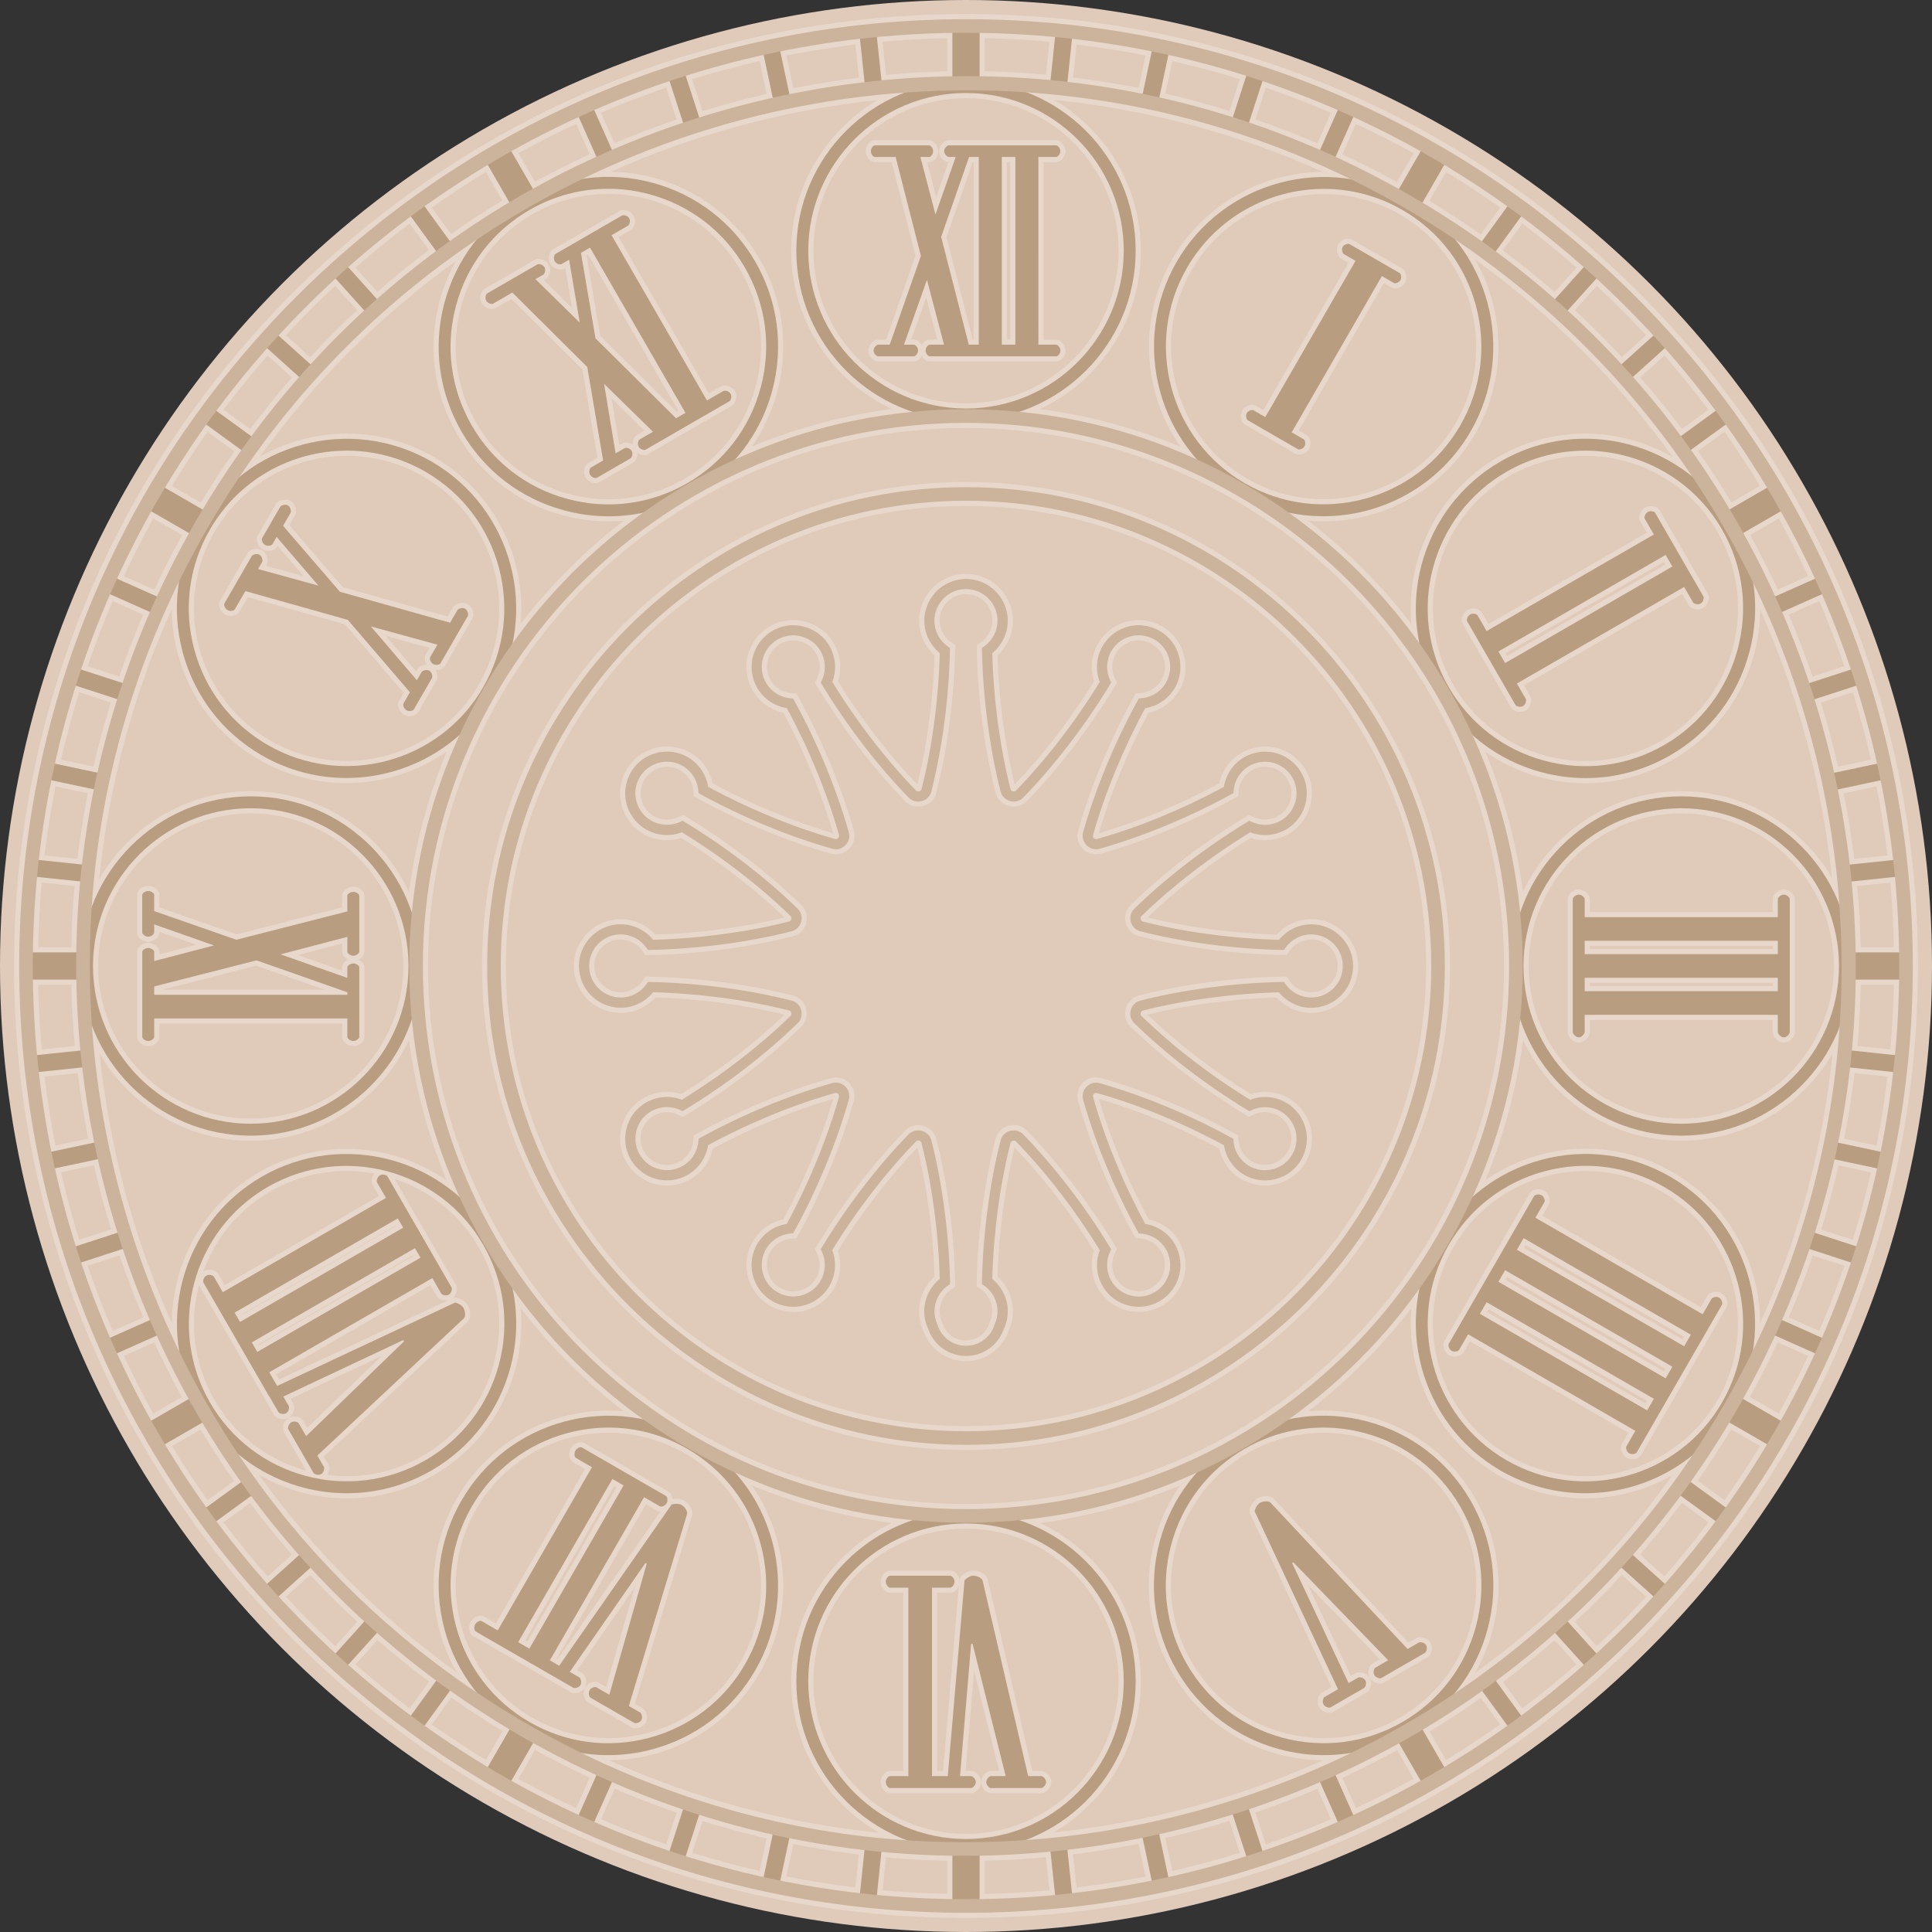 <?xml version="1.0" encoding="utf-8"?>
<svg version="1.1" id="Face" xmlns="http://www.w3.org/2000/svg" xmlns:xlink="http://www.w3.org/1999/xlink" x="0px" y="0px"
	 viewBox="0 0 620 620" style="enable-background:new 0 0 620 620;" xml:space="preserve">
<rect x="0" y="0" width="620" height="620" fill="#333333" stroke="none"/>
<style type="text/css">
	.st0{fill:#E0CBBB;}
	.st2{opacity:0.25;fill:#FFFFFF;}
	.st3{fill:#B89D80;}
	.st4{fill:#CCB49C;}
</style>
<circle id="Background_1_" class="st0" cx="310" cy="310" r="310"/>
<path id="Strokes" class="st2" d="M186.42,462.81c-1,0-2.42,0.6-3.18,1.92c-0.92,1.59-0.56,3.79,0.72,4.53l3.77,2.18l-28.6,49.53
	l-3.77-2.18c-0.32-0.19-0.69-0.28-1.11-0.28c-1,0-2.42,0.6-3.18,1.92c-0.41,0.71-0.58,1.58-0.48,2.43c0.12,0.96,0.55,1.73,1.2,2.1
	l31.37,18.09c0.34,0.2,0.76,0.3,1.24,0.3c1.13,0,2.59-0.55,3.3-1.79c0.44-0.77,0.56-1.72,0.32-2.69c-0.11-0.43-0.44-1.49-1.29-1.98
	L185.2,536l18.46-26.57l-9.13,31.96l-2.34-1.35c-0.33-0.19-0.73-0.29-1.18-0.29c-1.1,0-2.53,0.57-3.26,1.84
	c-0.43,0.75-0.57,1.67-0.38,2.6c0.09,0.44,0.39,1.52,1.26,2.02l14.05,8.11c0.34,0.2,0.76,0.3,1.24,0.3c1.13,0,2.58-0.55,3.3-1.79
	c0.44-0.77,0.56-1.72,0.32-2.69c-0.11-0.43-0.44-1.49-1.29-1.98l-2.52-1.46l18.34-60.42c0.53-1.71-1.13-3.91-2.55-4.73
	c-0.84-0.48-1.81-0.58-2.48-0.58c-0.25,0-0.71,0.02-1.22,0.11c-0.07-1.01-0.5-1.94-1.24-2.36l-27.06-15.62
	C187.2,462.9,186.83,462.81,186.42,462.81L186.42,462.81z M168.53,526.39l28.6-49.53l0.75,0.44l-28.6,49.53L168.53,526.39
	L168.53,526.39z M178.7,532.25l28.59-49.52l3.73,2.15c0.26,0.15,0.56,0.24,0.89,0.27l-32.94,47.25L178.7,532.25L178.7,532.25z
	 M122.87,375.32c-0.64,0-1.26,0.16-1.78,0.46c-1.66,0.96-2.24,3.25-1.54,4.45l2.08,3.6l-49.53,28.6l-2.08-3.6
	c-0.54-0.93-1.82-1.35-2.84-1.35c-0.64,0-1.26,0.16-1.78,0.46c-1.66,0.96-2.24,3.25-1.54,4.45l24.07,41.6
	c0.54,0.93,1.9,1.42,2.96,1.42c0.63,0,1.2-0.15,1.71-0.44c0.77-0.44,1.35-1.21,1.62-2.17c0.12-0.43,0.36-1.51-0.13-2.36l-0.88-1.53
	l29.27-13.78l-23.88,23.11l-1.35-2.34c-0.54-0.93-1.81-1.34-2.83-1.34c-0.65,0-1.26,0.16-1.79,0.46c-0.75,0.43-1.33,1.16-1.63,2.06
	c-0.14,0.42-0.42,1.51,0.08,2.38l8.11,14.05c0.54,0.93,1.9,1.42,2.96,1.42c0.63,0,1.2-0.15,1.71-0.44c1.63-0.94,2.19-3.32,1.49-4.53
	l-1.46-2.52l46.09-43.16c1.31-1.21,0.98-3.95,0.16-5.37c-0.89-1.54-3.03-2.49-4.18-2.49l-0.61,0.11c0.5-0.45,0.88-1.06,1.1-1.78
	c0.13-0.43,0.37-1.51-0.13-2.36l-20.62-35.71C125.18,375.74,123.9,375.32,122.87,375.32L122.87,375.32z M77.52,421.84l49.53-28.6
	l0.09,0.15l-49.53,28.6L77.52,421.84L77.52,421.84z M83.04,431.39l49.53-28.6l0.13,0.23l-49.53,28.6L83.04,431.39L83.04,431.39z
	 M88.63,441l49.5-28.58l2.04,3.53c0.53,0.92,1.89,1.41,2.95,1.41c0.2,0,0.39-0.02,0.58-0.05l-54.1,25.36L88.63,441L88.63,441z
	 M432.68,76.6L432.68,76.6c-1.08,0-2.49,0.55-3.2,1.79c-0.94,1.63-0.29,3.86,0.9,4.54l2.38,1.37l-27.31,47.3l-2.38-1.37
	c-0.33-0.19-0.73-0.29-1.18-0.29c-1.08,0-2.49,0.55-3.2,1.79c-0.43,0.74-0.55,1.65-0.36,2.57c0.09,0.43,0.4,1.48,1.25,1.97
	l16.17,9.34c0.33,0.19,0.71,0.28,1.14,0.28c1.01,0,2.43-0.57,3.15-1.83c0.41-0.72,0.56-1.59,0.42-2.47
	c-0.07-0.44-0.34-1.51-1.22-2.02l-2.47-1.43l27.31-47.3l2.47,1.43c0.33,0.19,0.71,0.28,1.14,0.28c1.01,0,2.43-0.57,3.15-1.83
	c0.41-0.72,0.56-1.59,0.42-2.47c-0.07-0.44-0.34-1.51-1.22-2.02l-16.17-9.34C433.53,76.7,433.13,76.6,432.68,76.6L432.68,76.6z
	 M529.79,162.4L529.79,162.4c-0.66,0-1.29,0.16-1.83,0.47c-0.74,0.43-1.32,1.14-1.63,2.01c-0.15,0.42-0.45,1.51,0.06,2.39l2.11,3.65
	l-50.83,29.35l-2.11-3.65c-0.56-0.97-1.84-1.31-2.77-1.31c-0.66,0-1.29,0.16-1.83,0.47c-0.74,0.43-1.32,1.14-1.63,2.01
	c-0.15,0.42-0.45,1.51,0.06,2.39l15.52,26.88c0.55,0.96,1.9,1.39,2.93,1.39c0.63,0,1.23-0.15,1.73-0.45
	c0.76-0.44,1.34-1.2,1.63-2.14c0.13-0.43,0.38-1.51-0.12-2.37l-2.05-3.55l50.83-29.35l2.05,3.55c0.55,0.96,1.9,1.39,2.93,1.39
	c0.63,0,1.23-0.15,1.73-0.45c1.63-0.94,2.2-3.31,1.51-4.51l-15.52-26.88C532,162.74,530.72,162.4,529.79,162.4L529.79,162.4
	L529.79,162.4z M483.1,209.67l50.83-29.35l0.51,0.88l-50.83,29.35L483.1,209.67L483.1,209.67z M572.44,285.45
	c-1.92,0-3.56,1.69-3.56,3.07v4.18h-58.69v-4.18c0-1.38-1.64-3.07-3.56-3.07c-1.92,0-3.56,1.69-3.56,3.07v42.7
	c0,1.31,1.6,3.33,3.56,3.33s3.56-2.01,3.56-3.33v-3.91h58.69v3.91c0,1.31,1.6,3.33,3.56,3.33c1.97,0,3.56-2.01,3.56-3.33v-42.7
	C576,287.14,574.36,285.45,572.44,285.45L572.44,285.45z M510.18,303.55h58.69v1.02h-58.69V303.55L510.18,303.55z M510.18,315.43
	h58.69v1.02h-58.69V315.43L510.18,315.43z M493.73,381.66c-1.03,0-2.31,0.42-2.85,1.35l-27.4,47.46c-0.51,0.87-0.23,1.96-0.08,2.38
	c0.3,0.9,0.88,1.63,1.63,2.06c0.52,0.3,1.14,0.46,1.79,0.46c1.02,0,2.29-0.42,2.83-1.34l2.09-3.61l50.83,29.35l-2.09,3.61
	c-0.69,1.2-0.11,3.48,1.55,4.44c0.53,0.3,1.14,0.46,1.79,0.46c1.02,0,2.29-0.42,2.83-1.34l27.4-47.46c0.5-0.87,0.23-1.95,0.09-2.38
	c-0.3-0.91-0.88-1.64-1.63-2.08c-0.52-0.3-1.13-0.46-1.78-0.46c-1.03,0-2.31,0.42-2.85,1.35l-2.08,3.6l-50.83-29.35l2.08-3.6
	c0.5-0.87,0.23-1.95,0.09-2.38c-0.3-0.91-0.88-1.64-1.63-2.08C494.99,381.82,494.37,381.66,493.73,381.66L493.73,381.66z
	 M489.03,400.46l0.51-0.88l50.83,29.35l-0.51,0.88L489.03,400.46L489.03,400.46z M483.1,410.74l0.51-0.88l50.83,29.35l-0.51,0.88
	L483.1,410.74L483.1,410.74z M477.16,421.02l0.51-0.88l50.83,29.35l-0.51,0.88L477.16,421.02L477.16,421.02z M304.47,45
	c-1.38,0-3.12,1.65-3.12,3.51c0,1.82,1.67,3.44,3.03,3.51l-3.95,11.23l-2.94-11.23h0.69c1.47,0,2.91-1.74,2.91-3.51
	c0-1.77-1.44-3.51-2.91-3.51h-17.48c-1.47,0-2.87,1.7-2.87,3.51c0,1.8,1.39,3.51,2.87,3.51h5.44l7.68,30.04l-9.46,26.92h-2.56
	c-1.37,0-3.1,1.65-3.1,3.51c0,1.86,1.73,3.51,3.1,3.51h11.52c0.99,0,1.96-0.77,2.5-1.8c0.54,1.03,1.52,1.8,2.51,1.8h40.65
	c1.49,0,2.94-1.74,2.94-3.51c0-1.77-1.46-3.51-2.94-3.51h-4.11V52.02h4.07c1.35,0,2.99-1.62,2.99-3.51c0-1.89-1.64-3.51-2.99-3.51
	L304.47,45z M323.13,52.02h1.07v56.96h-1.07V52.02L323.13,52.02z M312.16,52.02h0.31v56.96h-0.31l-8.42-32.89L312.16,52.02
	L312.16,52.02z M292.42,108.97l4.82-13.6l3.57,13.6h-2.48c-0.99,0-1.96,0.77-2.51,1.8c-0.54-1.03-1.52-1.8-2.5-1.8H292.42
	L292.42,108.97z M200.07,67.4L200.07,67.4c-0.47,0-0.89,0.1-1.23,0.3l-21.38,12.35c-0.89,0.51-1.18,1.59-1.27,2.03
	c-0.18,0.91-0.04,1.82,0.39,2.56c0.73,1.27,2.14,1.83,3.22,1.83c0.45,0,0.85-0.1,1.19-0.29l0.41-0.23l2.18,12.86l-9.06-8.89
	l0.66-0.38c1.22-0.71,1.9-2.98,0.94-4.63c-0.72-1.24-2.15-1.8-3.25-1.8c-0.47,0-0.89,0.1-1.23,0.3l-16.17,9.33
	c-1.19,0.69-1.83,2.94-0.87,4.59c0.73,1.27,2.14,1.83,3.22,1.83c0.45,0,0.85-0.1,1.19-0.29l5.12-2.96l22.79,22.64l4.8,28.36
	l-2.92,1.69c-0.89,0.51-1.18,1.59-1.27,2.03c-0.18,0.91-0.04,1.82,0.39,2.56c0.73,1.27,2.14,1.83,3.22,1.83
	c0.45,0,0.85-0.1,1.19-0.29l10.83-6.25c0.88-0.51,1.48-1.84,1.38-3.17c0.69,0.49,1.51,0.71,2.19,0.71c0.45,0,0.85-0.1,1.19-0.29
	l26.97-15.57c1.22-0.71,1.9-2.98,0.94-4.63c-0.72-1.24-2.15-1.8-3.25-1.8c-0.47,0-0.89,0.1-1.23,0.3l-3.89,2.24l-28.98-50.2
	l3.89-2.24c1.22-0.71,1.9-2.98,0.94-4.63C202.61,67.96,201.17,67.4,200.07,67.4L200.07,67.4L200.07,67.4z M188.24,81.99l0.51-0.29
	l28.98,50.2l-0.51,0.29l-24.61-24.43L188.24,81.99L188.24,81.99z M198.75,142.86l-2.48-15.02l10.57,10.35l-2.44,1.41
	c-0.89,0.51-1.18,1.59-1.27,2.03c-0.07,0.37-0.09,0.75-0.06,1.11c-0.69-0.47-1.52-0.69-2.21-0.69c-0.47,0-0.89,0.1-1.23,0.3
	L198.75,142.86L198.75,142.86z M91.54,160.34L91.54,160.34c-1.08,0-2.47,0.5-3.01,1.44l-5.86,10.15c-0.52,0.9-0.2,1.98-0.04,2.4
	c0.32,0.85,0.9,1.55,1.63,1.97c0.55,0.32,1.19,0.48,1.86,0.48c0.91,0,2.17-0.34,2.72-1.29l0.21-0.37l8.41,9.8l-12.15-3.34l0.24-0.42
	c0.49-0.84,0.27-1.93,0.15-2.36c-0.27-0.98-0.84-1.77-1.62-2.21c-0.5-0.29-1.06-0.43-1.68-0.43c-1.08,0-2.47,0.5-3.01,1.44
	l-8.79,15.22c-0.75,1.31,0.03,3.47,1.59,4.37c0.55,0.32,1.19,0.48,1.86,0.48c0.91,0,2.17-0.34,2.72-1.29l2.76-4.79l31.17,8.76
	l18.86,21.98l-1.52,2.63c-0.52,0.9-0.2,1.98-0.04,2.4c0.32,0.85,0.9,1.55,1.63,1.97c0.55,0.32,1.19,0.48,1.86,0.48
	c0.91,0,2.17-0.34,2.72-1.29l5.86-10.15c0.5-0.86,0.38-2.29-0.3-3.39c0.09,0.01,0.18,0.01,0.27,0.01c0.91,0,2.17-0.34,2.72-1.29
	l8.79-15.22c0.49-0.84,0.27-1.93,0.15-2.36c-0.27-0.98-0.84-1.77-1.62-2.21c-0.5-0.29-1.06-0.43-1.68-0.43
	c-1.08,0-2.47,0.5-3.01,1.44l-1.71,2.96l-33.67-9.45l-17.16-19.9l1.85-3.2c0.71-1.23,0.16-3.63-1.47-4.57
	C92.73,160.49,92.16,160.34,91.54,160.34L91.54,160.34z M133.53,215.47l-9.78-11.44l14.15,3.87l-1.3,2.25
	c-0.52,0.9-0.2,1.98-0.04,2.4c0.11,0.3,0.26,0.58,0.43,0.83c-0.02,0-0.05,0-0.07,0c-1.08,0-2.47,0.5-3.01,1.44L133.53,215.47
	L133.53,215.47z M47.56,284.3c-1.83,0-3.56,1.39-3.56,2.86v12.13c0,1.48,1.76,2.94,3.56,2.94c1.8,0,3.56-1.45,3.56-2.94v-0.32
	l11.94,4.2l-11.94,3.12v-0.85c0-1.47-1.73-2.86-3.56-2.86c-1.83,0-3.56,1.39-3.56,2.86l0,27.33c0,1.48,1.76,2.94,3.56,2.94
	c1.8,0,3.56-1.45,3.56-2.94v-4.3h58.69v4.3c0,1.48,1.76,2.94,3.56,2.94c1.8,0,3.56-1.45,3.56-2.94V310.4c0-0.99-0.79-1.95-1.87-2.47
	c1.07-0.54,1.87-1.52,1.87-2.52v-17.99c0-1.47-1.73-2.86-3.56-2.86c-1.83,0-3.56,1.39-3.56,2.86v3.78l-33.88,8.65l-24.81-8.65v-4.05
	C51.12,285.69,49.39,284.3,47.56,284.3L47.56,284.3z M95.62,306.49l14.19-3.72v2.65c0,1,0.8,1.98,1.87,2.52
	c-1.08,0.52-1.87,1.47-1.87,2.47v1.1L95.62,306.49L95.62,306.49z M52.04,317.6l30.2-7.7l21.92,7.7H52.04L52.04,317.6z
	 M406.37,480.14c-1.02,0-2.07,0.27-2.87,0.73c-1.54,0.89-2.49,3.03-2.49,4.18l0,0.37l0.16,0.33l26.1,55.68l-3.06,1.77
	c-1.2,0.69-1.84,2.96-0.88,4.62c0.73,1.27,2.17,1.84,3.26,1.84c0.45,0,0.85-0.1,1.18-0.29l10.82-6.25c1.21-0.7,1.92-3.04,0.97-4.67
	c-0.71-1.24-2.17-1.79-3.3-1.79c-0.48,0-0.89,0.1-1.24,0.3l-1.53,0.88l-13.78-29.27l23.11,23.88l-2.34,1.35
	c-0.87,0.51-1.17,1.58-1.26,2.02c-0.19,0.93-0.05,1.85,0.38,2.6c0.73,1.27,2.17,1.84,3.26,1.84c0.45,0,0.85-0.1,1.18-0.29
	l14.05-8.11c0.85-0.49,1.19-1.55,1.29-1.98c0.24-0.97,0.12-1.92-0.32-2.69c-0.71-1.24-2.17-1.79-3.3-1.79c-0.48,0-0.89,0.1-1.24,0.3
	l-2.52,1.46l-43.16-46.09C408.19,480.3,407.13,480.14,406.37,480.14L406.37,480.14z M312.35,504.02c-1.78,0-3.67,1.38-4.24,2.37
	l-0.2,0.54c-0.3-1.55-1.6-2.91-2.93-2.91h-19.41c-1.48,0-2.94,1.76-2.94,3.56c0,1.8,1.45,3.56,2.94,3.56h4.31v57.2h-4.31
	c-1.48,0-2.94,1.76-2.94,3.56c0,1.8,1.45,3.56,2.94,3.56l26.06,0c1.4,0,3.18-1.68,3.18-3.56c0-1.88-1.78-3.56-3.18-3.56h-1.76
	l2.71-32.24l8.08,32.24h-2.7c-1.38,0-3.07,1.64-3.07,3.56c0,1.92,1.69,3.56,3.07,3.56h16.23c1.4,0,3.18-1.68,3.18-3.56
	c0-1.88-1.78-3.56-3.18-3.56h-2.91l-14.33-61.5C316.53,505.09,313.99,504.02,312.35,504.02L312.35,504.02z M300.72,511.14h4.25
	c1.16,0,2.3-1.04,2.77-2.33l-5.09,59.53h-1.93V511.14L300.72,511.14z M465.31,310c0-85.64-69.67-155.31-155.31-155.31
	c-85.64,0-155.31,69.67-155.31,155.31c0,85.64,69.67,155.31,155.31,155.31C395.64,465.31,465.31,395.64,465.31,310z M162.34,310
	c0-81.42,66.24-147.66,147.66-147.66c81.42,0,147.66,66.24,147.66,147.66c0,81.42-66.24,147.66-147.66,147.66
	C228.58,457.66,162.34,391.42,162.34,310z M323.69,427c0.89-1.97,1.34-4.05,1.34-6.19c0-4.27-1.79-8.29-4.95-11.14
	c0.43-14.1,2.38-28.73,5.52-41.44c9.07,9.43,18.08,21.13,25.5,33.13c-1.52,4.69-0.65,9.78,2.37,13.76c2.8,3.68,7.28,5.88,11.99,5.88
	c2.06,0,4.05-0.41,5.92-1.23c3.94-1.72,6.97-5.04,8.31-9.1c1.34-4.06,0.88-8.52-1.26-12.22c-2.13-3.7-5.69-6.28-9.86-7.17
	c-6.68-12.43-12.31-26.08-15.94-38.65c12.57,3.63,26.22,9.26,38.65,15.94c1.03,4.82,4.32,8.8,8.93,10.73
	c1.8,0.75,3.72,1.14,5.7,1.14c4.8,0,9.33-2.27,12.13-6.06c2.55-3.46,3.52-7.85,2.65-12.03c-0.87-4.19-3.5-7.81-7.2-9.95
	c-2.27-1.31-4.87-2.01-7.5-2.01c-1.58,0-3.13,0.24-4.62,0.72c-12-7.42-23.7-16.43-33.13-25.5c12.7-3.14,27.34-5.09,41.44-5.52
	c2.85,3.16,6.87,4.95,11.14,4.95c4.27,0,8.36-1.83,11.21-5.02c2.85-3.19,4.21-7.47,3.73-11.74c-0.76-6.78-6.22-12.32-12.98-13.18
	c-0.64-0.08-1.29-0.12-1.94-0.12c-4.29,0-8.31,1.79-11.16,4.95c-14.1-0.43-28.73-2.38-41.44-5.52c9.43-9.07,21.13-18.08,33.13-25.5
	c1.49,0.48,3.04,0.72,4.61,0.72c3.28,0,6.53-1.1,9.15-3.09c5.42-4.13,7.38-11.66,4.65-17.91c-1.72-3.94-5.04-6.97-9.1-8.31
	c-1.52-0.5-3.1-0.75-4.7-0.75c-2.64,0-5.24,0.7-7.52,2.01c-3.7,2.14-6.28,5.7-7.17,9.86c-12.42,6.68-26.07,12.31-38.65,15.94
	c3.63-12.57,9.26-26.22,15.94-38.65c4.82-1.03,8.8-4.32,10.73-8.93c2.63-6.29,0.56-13.78-4.93-17.83c-2.59-1.91-5.78-2.96-8.98-2.96
	c-1.03,0-2.05,0.11-3.05,0.32c-4.19,0.87-7.81,3.5-9.95,7.2c-2.14,3.7-2.59,8.07-1.28,12.12c-7.42,12-16.43,23.7-25.5,33.13
	c-3.14-12.7-5.09-27.34-5.52-41.44c3.66-3.31,5.46-8.14,4.82-13.1c-0.86-6.76-6.41-12.22-13.19-12.98
	c-0.56-0.06-1.13-0.09-1.69-0.09c-3.73,0-7.3,1.36-10.05,3.82c-3.19,2.85-5.02,6.94-5.02,11.21c0,4.27,1.79,8.29,4.95,11.14
	c-0.43,14.1-2.38,28.74-5.52,41.44c-9.07-9.43-18.08-21.13-25.5-33.13c1.52-4.69,0.65-9.78-2.37-13.76
	c-2.8-3.68-7.28-5.88-11.99-5.88c-2.06,0-4.05,0.41-5.92,1.23c-3.94,1.72-6.97,5.04-8.31,9.1c-1.34,4.06-0.88,8.51,1.26,12.22
	c2.14,3.7,5.7,6.28,9.86,7.17c6.68,12.42,12.31,26.07,15.94,38.65c-12.57-3.63-26.22-9.26-38.65-15.94
	c-1.03-4.82-4.32-8.8-8.93-10.73c-1.8-0.75-3.72-1.14-5.7-1.14c-4.8,0-9.33,2.27-12.13,6.07c-2.55,3.46-3.52,7.85-2.64,12.03
	c0.87,4.19,3.5,7.81,7.2,9.95c2.27,1.31,4.87,2.01,7.5,2.01c1.58,0,3.12-0.24,4.62-0.72c11.99,7.42,23.69,16.43,33.13,25.5
	c-12.71,3.14-27.34,5.09-41.44,5.52c-2.85-3.15-6.88-4.95-11.17-4.95c-0.64,0-1.29,0.04-1.93,0.12
	c-6.76,0.86-12.22,6.41-12.98,13.18c-0.48,4.28,0.88,8.56,3.73,11.74c2.85,3.19,6.94,5.02,11.21,5.02c4.27,0,8.28-1.79,11.14-4.95
	c14.1,0.43,28.74,2.38,41.44,5.52c-9.43,9.07-21.13,18.08-33.13,25.5c-1.49-0.48-3.03-0.72-4.61-0.72c-3.28,0-6.53,1.1-9.15,3.1
	c-5.42,4.13-7.38,11.66-4.65,17.91c1.72,3.94,5.04,6.97,9.1,8.31c1.52,0.5,3.1,0.75,4.7,0.75c2.64,0,5.24-0.7,7.52-2.01
	c3.7-2.13,6.28-5.69,7.17-9.86c12.43-6.68,26.08-12.31,38.65-15.94c-3.63,12.57-9.26,26.22-15.94,38.65
	c-4.82,1.03-8.8,4.32-10.73,8.93c-2.63,6.29-0.56,13.78,4.93,17.83c2.59,1.91,5.78,2.96,8.98,2.96c1.03,0,2.05-0.11,3.05-0.32
	c4.19-0.87,7.81-3.5,9.95-7.2c2.14-3.7,2.59-8.07,1.28-12.12c7.42-12,16.43-23.7,25.5-33.13c3.14,12.7,5.09,27.34,5.52,41.44
	c-3.16,2.85-4.95,6.87-4.95,11.14c0,2.14,0.45,4.22,1.34,6.18c2,5.86,7.49,9.79,13.69,9.79C316.2,436.79,321.69,432.86,323.69,427z
	 M302.47,424.77l-0.02-0.05l-0.02-0.05l-0.07-0.19l-0.02-0.05l-0.02-0.05c-0.54-1.14-0.81-2.35-0.81-3.58c0-2.74,1.35-5.33,3.6-6.93
	l1.43-1.01l-0.04-1.74c-0.34-15.48-2.49-31.68-6.04-45.61c-0.52-2.05-2.15-3.67-4.26-4.23c-0.5-0.13-1.02-0.2-1.54-0.2
	c-1.58,0-3.1,0.64-4.19,1.75c-10.04,10.29-19.99,23.25-28.03,36.48l-0.91,1.49l0.73,1.58c1.16,2.51,1.03,5.42-0.34,7.8
	c-1.21,2.09-3.25,3.57-5.61,4.06c-0.58,0.12-1.18,0.18-1.76,0.18c-1.8,0-3.54-0.58-5.04-1.69c-3.09-2.28-4.25-6.49-2.77-10.02
	c1.23-2.93,3.94-4.92,7.09-5.21l1.74-0.16l0.84-1.53c7.45-13.59,13.69-28.7,17.58-42.54c0.57-2.03-0.03-4.24-1.55-5.77
	c-1.11-1.11-2.64-1.74-4.19-1.74c-0.53,0-1.05,0.07-1.56,0.22c-13.84,3.89-28.94,10.13-42.53,17.58l-1.53,0.84l-0.16,1.74
	c-0.25,2.75-1.82,5.21-4.2,6.58c-1.28,0.74-2.75,1.13-4.24,1.13c-0.9,0-1.79-0.14-2.65-0.42c-2.32-0.76-4.15-2.43-5.14-4.7
	c-1.53-3.51-0.44-7.75,2.61-10.07c1.51-1.15,3.3-1.76,5.18-1.76c1.24,0,2.44,0.26,3.56,0.78l1.58,0.73l1.49-0.9
	c13.24-8.04,26.19-18,36.48-28.03c1.51-1.47,2.1-3.68,1.54-5.78c-0.55-2.07-2.16-3.69-4.21-4.21c-13.92-3.55-30.12-5.69-45.61-6.04
	l-1.74-0.04l-1.01,1.43c-1.59,2.26-4.18,3.6-6.93,3.6c-2.41,0-4.72-1.03-6.32-2.83c-1.63-1.82-2.38-4.18-2.1-6.64
	c0.43-3.81,3.49-6.93,7.29-7.41c0.36-0.05,0.73-0.07,1.1-0.07c2.77,0,5.37,1.35,6.96,3.6l1.01,1.43l1.75-0.04
	c15.48-0.34,31.68-2.49,45.61-6.04c2.05-0.52,3.67-2.15,4.23-4.26c0.55-2.06-0.04-4.26-1.55-5.73
	c-10.29-10.04-23.24-19.99-36.48-28.03l-1.49-0.91l-1.58,0.73c-1.13,0.52-2.33,0.78-3.57,0.78c-1.49,0-2.95-0.39-4.23-1.13
	c-2.09-1.21-3.57-3.25-4.06-5.61c-0.5-2.39,0.03-4.81,1.5-6.8c1.57-2.13,4.13-3.41,6.84-3.41c1.11,0,2.18,0.21,3.19,0.63
	c2.93,1.23,4.92,3.94,5.21,7.09l0.16,1.74l1.53,0.84c13.59,7.45,28.7,13.69,42.53,17.58c0.51,0.14,1.03,0.21,1.56,0.21
	c1.58,0,3.07-0.63,4.21-1.77c1.51-1.51,2.1-3.72,1.53-5.75c-3.89-13.84-10.13-28.94-17.58-42.53l-0.84-1.53l-1.74-0.16
	c-2.75-0.25-5.21-1.82-6.59-4.2c-1.21-2.09-1.46-4.6-0.71-6.89c0.76-2.32,2.43-4.15,4.7-5.14c1.04-0.45,2.16-0.69,3.31-0.69
	c2.66,0,5.18,1.23,6.75,3.3c1.92,2.53,2.29,5.88,0.97,8.74l-0.73,1.58l0.91,1.49c8.04,13.24,18,26.2,28.03,36.48
	c1.1,1.13,2.59,1.75,4.19,1.75c0.53,0,1.06-0.07,1.58-0.21c2.07-0.55,3.69-2.16,4.21-4.21c3.55-13.93,5.69-30.13,6.04-45.61
	l0.04-1.74l-1.43-1.01c-2.26-1.59-3.6-4.18-3.6-6.93c0-2.41,1.03-4.72,2.83-6.32c1.58-1.41,3.53-2.16,5.64-2.16
	c0.33,0,0.67,0.02,1,0.06c3.81,0.43,6.93,3.49,7.41,7.29c0.4,3.15-0.95,6.24-3.53,8.06l-1.43,1.01l0.04,1.74
	c0.35,15.49,2.49,31.68,6.04,45.61c0.52,2.05,2.16,3.67,4.26,4.22c0.5,0.13,1.02,0.2,1.54,0.2c1.58,0,3.1-0.64,4.19-1.75
	c10.03-10.28,19.99-23.24,28.03-36.48l0.91-1.49l-0.73-1.58c-1.16-2.51-1.03-5.42,0.34-7.8c1.21-2.09,3.25-3.57,5.61-4.06
	c0.58-0.12,1.18-0.18,1.76-0.18c1.8,0,3.55,0.58,5.04,1.69c3.09,2.28,4.25,6.49,2.77,10.02c-1.23,2.93-3.94,4.93-7.09,5.21
	l-1.74,0.16l-0.84,1.53c-7.45,13.59-13.69,28.69-17.58,42.53c-0.57,2.03,0.02,4.24,1.55,5.77c1.11,1.11,2.64,1.75,4.19,1.75
	c0.53,0,1.05-0.07,1.56-0.22c13.83-3.89,28.94-10.13,42.53-17.58l1.53-0.84l0.16-1.74c0.25-2.75,1.82-5.21,4.2-6.59
	c1.29-0.74,2.75-1.13,4.24-1.13c0.9,0,1.79,0.14,2.65,0.42c2.32,0.76,4.15,2.43,5.14,4.7c1.54,3.51,0.44,7.75-2.61,10.07
	c-1.51,1.15-3.3,1.75-5.18,1.75c-1.24,0-2.43-0.26-3.56-0.78l-1.58-0.73l-1.49,0.91c-13.24,8.04-26.2,18-36.48,28.03
	c-1.51,1.47-2.09,3.68-1.54,5.77c0.55,2.07,2.16,3.69,4.21,4.21c13.93,3.55,30.13,5.69,45.61,6.04l1.74,0.04l1.01-1.43
	c1.59-2.25,4.2-3.6,6.97-3.6c0.36,0,0.73,0.02,1.09,0.07c3.8,0.49,6.87,3.6,7.29,7.41c0.28,2.46-0.47,4.82-2.1,6.64
	c-1.61,1.8-3.91,2.83-6.33,2.83c-2.74,0-5.33-1.35-6.93-3.6l-1.01-1.43l-1.74,0.04c-15.49,0.35-31.69,2.49-45.61,6.04
	c-2.05,0.52-3.67,2.15-4.23,4.26c-0.55,2.06,0.04,4.26,1.55,5.73c10.28,10.03,23.24,19.99,36.48,28.03l1.49,0.9l1.58-0.73
	c1.13-0.52,2.33-0.79,3.57-0.79c1.49,0,2.95,0.39,4.23,1.13c2.09,1.21,3.57,3.25,4.06,5.62c0.5,2.39-0.03,4.81-1.5,6.8
	c-1.57,2.13-4.13,3.41-6.84,3.41c-1.11,0-2.18-0.21-3.19-0.63c-2.93-1.23-4.93-3.94-5.21-7.09l-0.16-1.74l-1.53-0.84
	c-13.59-7.45-28.7-13.69-42.54-17.58c-0.5-0.14-1.03-0.22-1.56-0.22c-1.58,0-3.07,0.63-4.21,1.77c-1.52,1.51-2.1,3.72-1.53,5.75
	c3.89,13.84,10.13,28.94,17.58,42.53l0.84,1.53l1.74,0.16c2.75,0.25,5.21,1.82,6.59,4.2c1.21,2.09,1.46,4.6,0.71,6.89
	c-0.76,2.32-2.43,4.15-4.7,5.14c-1.04,0.45-2.16,0.68-3.31,0.68c-2.66,0-5.18-1.23-6.75-3.3c-1.92-2.53-2.29-5.88-0.97-8.74
	l0.73-1.59l-0.9-1.49c-8.05-13.24-18-26.2-28.03-36.48c-1.1-1.13-2.58-1.75-4.19-1.75c-0.53,0-1.07,0.07-1.59,0.21
	c-2.07,0.55-3.69,2.17-4.21,4.21c-3.55,13.92-5.69,30.12-6.04,45.61l-0.04,1.74l1.42,1.01c2.26,1.59,3.61,4.18,3.61,6.93
	c0,1.24-0.27,2.44-0.81,3.58l-0.02,0.05l-0.02,0.05l-0.07,0.19l-0.02,0.05l-0.02,0.05c-1.07,3.27-4.09,5.46-7.53,5.46
	C306.57,430.24,303.54,428.04,302.47,424.77z M526.01,93.99C468.31,36.29,391.6,4.52,310,4.52c-81.6,0-158.31,31.78-216.01,89.47
	C36.29,151.69,4.52,228.4,4.52,310c0,81.6,31.78,158.31,89.47,216.01c57.7,57.7,134.41,89.47,216.01,89.47
	c81.6,0,158.31-31.78,216.01-89.47c57.7-57.7,89.47-134.41,89.47-216.01C615.48,228.4,583.71,151.69,526.01,93.99z M607.76,303.99
	h-10.65c-0.15-6.55-0.51-13.1-1.11-19.66l10.63-1.12C607.23,290.08,607.62,297.01,607.76,303.99z M605.71,274.53l-10.67,1.12
	c-0.86-7.03-1.99-14.05-3.37-21.05l10.54-2.24C603.65,259.65,604.82,267.05,605.71,274.53z M600.41,243.8l-10.57,2.25
	c-0.79-3.46-1.63-6.91-2.55-10.35c-0.92-3.44-1.92-6.85-2.97-10.24l10.28-3.34C596.8,229.24,598.74,236.47,600.41,243.8z
	 M141.06,96.7c-3.88,14.47-1.89,29.58,5.6,42.56c7.49,12.97,19.59,22.25,34.06,26.13c4.79,1.28,9.7,1.93,14.6,1.93
	c1.63,0,3.26-0.1,4.89-0.25c-12.43,9.57-23.58,20.72-33.14,33.15c1.85-21.06-8.32-42.32-27.8-53.57c-8.5-4.91-18.17-7.5-27.95-7.5h0
	c-9.97,0-19.59,2.66-27.98,7.46c17.62-24.39,38.95-45.53,62.97-62.85C144.05,87.8,142.29,92.13,141.06,96.7z M147.92,98.54
	c3.39-12.64,11.49-23.2,22.82-29.74c7.46-4.31,15.9-6.58,24.41-6.58c4.28,0,8.57,0.57,12.76,1.69c12.64,3.39,23.2,11.49,29.74,22.82
	c6.54,11.33,8.28,24.53,4.89,37.17c-3.39,12.64-11.49,23.2-22.82,29.74c-7.46,4.31-15.9,6.59-24.41,6.59
	c-4.28,0-8.57-0.57-12.76-1.69c-12.64-3.39-23.2-11.49-29.74-22.82C146.27,124.38,144.53,111.18,147.92,98.54z M111.31,146.26
	c8.54,0,16.98,2.27,24.41,6.55c11.31,6.53,19.41,17.1,22.8,29.75c3.39,12.65,1.66,25.85-4.87,37.16
	c-8.72,15.1-25.01,24.48-42.51,24.48c-8.54,0-16.98-2.27-24.41-6.55c-11.33-6.54-19.44-17.1-22.82-29.74
	c-3.39-12.64-1.65-25.84,4.89-37.17C77.52,155.64,93.81,146.26,111.31,146.26z M83.18,243.81c8.5,4.91,18.17,7.5,27.95,7.5
	c11.71,0,22.94-3.67,32.25-10.18c-5.9,14.22-10.03,29.35-12.12,45.12c-8.96-19.09-28.35-32.34-50.79-32.34
	c-20.78,0-38.94,11.37-48.63,28.21c2.97-29.77,10.77-59,23.29-86.71c0.02,4.78,0.65,9.6,1.92,14.34
	C60.92,224.22,70.2,236.32,83.18,243.81z M80.47,261.02c27.01,0,48.98,21.97,48.98,48.98c0,27.01-21.97,48.98-48.98,48.98
	c-27.01,0-48.98-21.97-48.98-48.98C31.49,282.99,53.46,261.02,80.47,261.02z M80.47,366.08c22.44,0,41.84-13.25,50.79-32.34
	c2.08,15.77,6.22,30.9,12.12,45.12c-9.31-6.5-20.54-10.18-32.25-10.18c-9.78,0-19.45,2.59-27.95,7.5
	c-17.93,10.35-27.97,29.18-28.01,48.53c-6.08-13.59-11.14-27.74-15.07-42.4c-3.93-14.66-6.63-29.45-8.15-44.25
	C41.66,354.8,59.77,366.08,80.47,366.08z M86.73,382.34c7.42-4.29,15.86-6.55,24.41-6.55c17.5,0,33.79,9.38,42.51,24.48
	c6.54,11.33,8.28,24.53,4.89,37.17c-3.39,12.64-11.49,23.2-22.82,29.74c-7.43,4.29-15.87,6.55-24.41,6.55
	c-17.5,0-33.79-9.38-42.51-24.48C55.29,425.87,63.34,395.85,86.73,382.34z M111.31,480.84c9.78,0,19.45-2.59,27.95-7.5
	c12.95-7.48,22.23-19.58,26.11-34.06c1.73-6.45,2.29-13.02,1.72-19.47c9.56,12.41,20.7,23.55,33.12,33.11
	c-1.62-0.14-3.25-0.24-4.88-0.24h0h0c-4.9,0-9.81,0.65-14.6,1.93c-14.47,3.88-26.56,13.16-34.06,26.13
	c-7.49,12.97-9.48,28.09-5.6,42.56c1.27,4.74,3.13,9.23,5.51,13.38c-24.71-17.75-46.09-39.17-63.55-63.49
	C91.48,478.11,101.22,480.84,111.31,480.84z M152.81,484.29c6.54-11.33,17.11-19.44,29.74-22.82c4.19-1.12,8.48-1.69,12.76-1.69
	c8.51,0,16.95,2.28,24.41,6.58c11.33,6.54,19.44,17.1,22.82,29.74c3.39,12.64,1.65,25.84-4.89,37.17
	c-6.54,11.33-17.1,19.44-29.74,22.82c-4.19,1.12-8.48,1.69-12.76,1.69c-8.51,0-16.95-2.28-24.41-6.58
	c-11.33-6.54-19.44-17.1-22.82-29.74C144.53,508.82,146.27,495.62,152.81,484.29z M137.34,310c0-95.2,77.45-172.66,172.66-172.66
	S482.66,214.8,482.66,310c0,95.2-77.45,172.65-172.66,172.65S137.34,405.2,137.34,310z M556.07,207.91
	c-3.39,12.65-11.49,23.22-22.8,29.75c-7.46,4.31-15.9,6.58-24.41,6.58c-4.28,0-8.57-0.57-12.76-1.69
	c-12.64-3.39-23.2-11.49-29.74-22.82c-13.5-23.39-5.46-53.41,17.93-66.91c7.43-4.29,15.86-6.55,24.41-6.55
	c17.5,0,33.79,9.38,42.51,24.48C557.73,182.06,559.46,195.25,556.07,207.91z M562.95,209.75c1.25-4.66,1.88-9.39,1.92-14.09
	c6,13.48,11,27.52,14.9,42.06c3.9,14.57,6.6,29.26,8.13,43.97c-9.75-16.59-27.78-27.77-48.38-27.77
	c-22.44,0-41.83,13.25-50.79,32.34c-2.08-15.73-6.19-30.82-12.07-45.01c5.27,3.68,11.2,6.45,17.59,8.16
	c4.79,1.28,9.7,1.93,14.6,1.93c9.75,0,19.41-2.61,27.95-7.54C549.8,236.32,559.08,224.22,562.95,209.75z M508.69,139.16
	L508.69,139.16c-9.78,0-19.45,2.59-27.95,7.5c-19.48,11.25-29.65,32.51-27.8,53.57c-9.58-12.44-20.73-23.6-33.17-33.17
	c1.63,0.15,3.27,0.25,4.92,0.25c20.03,0,38.68-10.74,48.66-28.03c10.34-17.92,9.63-39.22,0.02-55.99
	c24.67,17.72,46.02,39.13,63.46,63.43C528.4,141.85,518.72,139.16,508.69,139.16z M467.19,135.72
	c-8.72,15.1-25.01,24.48-42.51,24.48c-8.54,0-16.98-2.27-24.41-6.55c-23.39-13.5-31.43-43.52-17.93-66.91
	c8.72-15.1,25.01-24.48,42.51-24.48c8.54,0,16.98,2.27,24.41,6.55C472.65,82.32,480.7,112.33,467.19,135.72z M400.27,466.36
	c7.46-4.31,15.9-6.58,24.41-6.58c4.28,0,8.57,0.57,12.76,1.69c12.64,3.39,23.2,11.49,29.74,22.82c6.54,11.33,8.28,24.53,4.89,37.17
	c-3.39,12.64-11.49,23.2-22.82,29.74c-7.46,4.31-15.9,6.59-24.41,6.59c-4.28,0-8.57-0.57-12.76-1.69
	c-12.64-3.39-23.2-11.49-29.74-22.82c-6.54-11.33-8.28-24.53-4.89-37.17C380.84,483.46,388.94,472.9,400.27,466.36z M478.94,523.29
	c3.88-14.47,1.89-29.58-5.6-42.56c-7.49-12.97-19.58-22.25-34.05-26.13c-4.79-1.28-9.7-1.93-14.6-1.93v1.64l0-1.64h0
	c-1.63,0-3.26,0.1-4.89,0.25c12.43-9.57,23.58-20.72,33.15-33.15c-1.85,21.06,8.32,42.32,27.8,53.57c8.5,4.91,18.17,7.5,27.95,7.5
	c10,0,19.66-2.68,28.07-7.51c-17.74,24.72-39.15,46.11-63.46,63.58C475.73,532.69,477.64,528.13,478.94,523.29z M508.69,473.74
	c-8.54,0-16.98-2.27-24.41-6.55c-23.39-13.5-31.43-43.52-17.93-66.91c6.54-11.33,17.1-19.44,29.74-22.82
	c4.19-1.12,8.48-1.69,12.76-1.69c8.51,0,16.95,2.28,24.41,6.58c23.39,13.51,31.43,43.52,17.93,66.91
	C542.48,464.36,526.19,473.74,508.69,473.74z M536.82,376.19c-8.54-4.93-18.21-7.54-27.95-7.54h0c-4.9,0-9.81,0.65-14.6,1.93
	c-6.39,1.71-12.32,4.48-17.59,8.16c5.87-14.19,9.99-29.28,12.07-45c8.96,19.09,28.35,32.34,50.79,32.34
	c20.72,0,38.83-11.3,48.54-28.05c-2.96,29.76-10.74,58.96-23.24,86.63C564.77,405.33,554.73,386.53,536.82,376.19z M539.53,358.98
	c-27.01,0-48.98-21.97-48.98-48.98c0-27.01,21.97-48.98,48.98-48.98c27.01,0,48.98,21.97,48.98,48.98
	C588.51,337.01,566.54,358.98,539.53,358.98z M591.89,213.81l-10.25,3.33c-2.3-6.76-4.84-13.4-7.6-19.92l9.79-4.36
	C586.76,199.72,589.46,206.71,591.89,213.81z M580.25,184.9l-9.74,4.34c-2.76-5.98-5.72-11.84-8.86-17.58l9.18-5.3
	C574.18,172.41,577.32,178.59,580.25,184.9z M564.81,155.95l-9.17,5.29c-3.4-5.63-6.98-11.13-10.75-16.5l8.51-6.18
	C557.4,144.21,561.21,150.01,564.81,155.95z M548.26,131.49l-8.5,6.18c-4.27-5.69-8.74-11.22-13.43-16.57l7.8-7.02
	C539.05,119.7,543.77,125.51,548.26,131.49z M528.27,107.59l-7.79,7.01c-4.84-5.2-9.87-10.22-15.1-15.06l7.03-7.81
	C517.89,96.82,523.18,102.11,528.27,107.59z M488.51,71.74c5.98,4.49,11.79,9.22,17.41,14.14l-7.05,7.83
	c-5.35-4.65-10.88-9.11-16.6-13.38L488.51,71.74z M464.05,55.19c5.94,3.6,11.73,7.41,17.39,11.41l-6.26,8.62
	c-5.35-3.75-10.84-7.34-16.48-10.75L464.05,55.19z M435.11,39.75c6.3,2.93,12.49,6.07,18.55,9.42l-5.35,9.27
	c-5.76-3.17-11.62-6.13-17.56-8.89L435.11,39.75z M406.19,28.11c7.11,2.43,14.09,5.13,20.94,8.07l-4.37,9.81
	c-6.54-2.8-13.18-5.36-19.89-7.67L406.19,28.11z M376.2,19.59c7.33,1.67,14.56,3.61,21.68,5.81l-3.32,10.21
	c-6.8-2.11-13.67-3.96-20.59-5.55L376.2,19.59z M345.47,14.29c7.48,0.89,14.87,2.06,22.17,3.5l-2.22,10.44
	c-6.98-1.38-14-2.5-21.06-3.36L345.47,14.29z M424.59,55.16c-19.93,0.1-38.46,10.82-48.39,28.03c-11.22,19.44-9.44,42.87,2.62,60.17
	c-14.21-5.89-29.32-10.01-45.07-12.09c19.09-8.96,32.34-28.35,32.34-50.79c0-20.64-11.22-38.7-27.87-48.44
	C368.02,35.04,397.21,42.86,424.59,55.16z M316.01,12.24c6.99,0.14,13.91,0.53,20.77,1.14l-1.11,10.57
	c-6.54-0.59-13.09-0.95-19.66-1.08V12.24z M358.98,80.47c0,27.01-21.97,48.98-48.98,48.98c-27.01,0-48.98-21.97-48.98-48.98
	c0-27.01,21.97-48.98,48.98-48.98C337.01,31.49,358.98,53.46,358.98,80.47z M303.99,12.24v10.65c-6.56,0.15-13.11,0.53-19.66,1.13
	l-1.12-10.64C290.08,12.77,297.01,12.38,303.99,12.24z M253.91,80.47c0,22.44,13.25,41.84,32.34,50.79
	c-15.73,2.08-30.82,6.19-45.01,12.07c3.68-5.27,6.45-11.2,8.16-17.6c3.88-14.47,1.89-29.58-5.6-42.56
	c-7.49-12.97-19.58-22.25-34.05-26.13c-4.52-1.21-9.14-1.84-13.76-1.91c26.89-12.04,55.77-19.9,85.62-23.01
	C265.05,41.9,253.91,59.9,253.91,80.47z M274.53,14.29l1.12,10.66c-7.04,0.86-14.07,1.98-21.05,3.37l-2.24-10.53
	C259.65,16.35,267.05,15.18,274.53,14.29z M243.8,19.59l2.24,10.56c-3.46,0.79-6.91,1.64-10.35,2.56
	c-3.44,0.92-6.85,1.92-10.24,2.97l-3.34-10.28C229.24,23.2,236.47,21.26,243.8,19.59z M213.81,28.11l3.33,10.25
	c-6.76,2.3-13.4,4.84-19.92,7.6l-4.36-9.79C199.72,33.24,206.71,30.54,213.81,28.11z M184.9,39.75l4.34,9.74
	c-5.98,2.76-11.84,5.72-17.58,8.86l-5.3-9.18C172.41,45.82,178.59,42.68,184.9,39.75z M155.95,55.19l5.29,9.17
	c-5.63,3.4-11.13,6.98-16.5,10.75l-6.18-8.51C144.21,62.6,150.01,58.79,155.95,55.19z M131.49,71.74l6.18,8.5
	c-5.69,4.27-11.22,8.74-16.57,13.43l-7.02-7.8C119.7,80.95,125.51,76.23,131.49,71.74z M107.59,91.73l7.01,7.79
	c-5.2,4.84-10.22,9.87-15.06,15.1l-7.81-7.03C96.82,102.11,102.11,96.82,107.59,91.73z M85.87,114.08l7.83,7.05
	c-4.65,5.35-9.11,10.88-13.38,16.6l-8.59-6.24C76.23,125.51,80.95,119.7,85.87,114.08z M66.59,138.56l8.62,6.26
	c-3.75,5.35-7.34,10.84-10.75,16.48l-9.27-5.35C58.79,150.01,62.6,144.21,66.59,138.56z M49.17,166.35l9.28,5.35
	c-3.18,5.77-6.14,11.63-8.9,17.55l-9.8-4.36C42.68,178.59,45.82,172.41,49.17,166.35z M36.18,192.87l9.79,4.36
	c-2.82,6.56-5.38,13.19-7.68,19.89l-10.18-3.31C30.54,206.71,33.24,199.72,36.18,192.87z M25.4,222.12l10.17,3.3
	c-2.11,6.81-3.96,13.68-5.55,20.59l-10.43-2.22C21.26,236.47,23.2,229.24,25.4,222.12z M17.78,252.35l10.42,2.21
	c-1.38,6.98-2.49,14.01-3.34,21.07l-10.57-1.11C15.18,267.05,16.35,259.65,17.78,252.35z M13.38,283.22l10.56,1.11
	c-0.58,6.53-0.94,13.09-1.06,19.66H12.24C12.38,297.01,12.77,290.08,13.38,283.22z M12.24,316.01h10.65
	c0.15,6.55,0.51,13.1,1.11,19.66l-10.63,1.12C12.77,329.92,12.38,322.99,12.24,316.01z M14.29,345.47l10.67-1.12
	c0.86,7.03,1.99,14.05,3.37,21.05l-10.54,2.24C16.35,360.35,15.18,352.95,14.29,345.47z M19.59,376.2l10.57-2.25
	c0.79,3.46,1.63,6.91,2.55,10.35c0.92,3.44,1.92,6.85,2.97,10.24l-10.28,3.34C23.2,390.76,21.26,383.53,19.59,376.2z M28.11,406.19
	l10.25-3.33c2.3,6.76,4.84,13.4,7.6,19.92l-9.79,4.36C33.24,420.28,30.54,413.29,28.11,406.19z M39.75,435.11l9.74-4.34
	c2.76,5.98,5.72,11.84,8.86,17.58l-9.18,5.3C45.82,447.59,42.68,441.41,39.75,435.11z M55.19,464.05l9.17-5.29
	c3.4,5.63,6.98,11.13,10.75,16.5l-8.51,6.18C62.6,475.79,58.79,469.99,55.19,464.05z M71.74,488.51l8.51-6.18
	c4.27,5.69,8.74,11.22,13.43,16.57l-7.8,7.02C80.95,500.3,76.23,494.49,71.74,488.51z M91.73,512.41l7.79-7.01
	c4.84,5.2,9.87,10.22,15.1,15.06l-7.03,7.81C102.11,523.18,96.82,517.89,91.73,512.41z M131.49,548.26
	c-5.98-4.5-11.79-9.22-17.41-14.14l7.05-7.83c5.35,4.65,10.88,9.11,16.6,13.38L131.49,548.26z M155.95,564.81
	c-5.94-3.6-11.73-7.41-17.39-11.41l6.26-8.62c5.35,3.75,10.84,7.34,16.48,10.75L155.95,564.81z M184.9,580.25
	c-6.3-2.93-12.49-6.07-18.55-9.42l5.35-9.27c5.76,3.17,11.62,6.13,17.56,8.89L184.9,580.25z M213.81,591.89
	c-7.11-2.43-14.09-5.13-20.94-8.07l4.37-9.81c6.55,2.8,13.18,5.36,19.89,7.67L213.81,591.89z M243.8,600.41
	c-7.33-1.67-14.56-3.61-21.68-5.81l3.32-10.21c6.8,2.11,13.67,3.96,20.59,5.55L243.8,600.41z M274.53,605.71
	c-7.48-0.89-14.87-2.06-22.17-3.5l2.22-10.44c6.98,1.38,14,2.5,21.06,3.36L274.53,605.71z M195.46,564.88
	c4.8-0.03,9.61-0.67,14.3-1.92c14.47-3.88,26.56-13.16,34.05-26.13c7.49-12.97,9.48-28.09,5.6-42.56
	c-1.71-6.39-4.49-12.32-8.16-17.6c14.19,5.87,29.28,9.99,45.01,12.07c-19.09,8.96-32.34,28.35-32.34,50.79
	c0,20.78,11.37,38.94,28.21,48.63C252.29,585.16,223,577.29,195.46,564.88z M303.99,607.76c-6.99-0.14-13.91-0.53-20.77-1.14
	l1.11-10.57c6.54,0.59,13.09,0.95,19.66,1.08V607.76z M261.02,539.53c0-27.01,21.97-48.98,48.98-48.98
	c27.01,0,48.98,21.97,48.98,48.98s-21.97,48.98-48.98,48.98C282.99,588.51,261.02,566.54,261.02,539.53z M316.01,607.76v-10.65
	c6.56-0.15,13.11-0.53,19.66-1.13l1.12,10.64C329.92,607.23,322.99,607.62,316.01,607.76z M366.09,539.53
	c0-22.44-13.25-41.84-32.34-50.79c15.73-2.08,30.82-6.19,45-12.07c-3.68,5.27-6.45,11.2-8.16,17.59
	c-3.88,14.47-1.89,29.58,5.6,42.56c7.49,12.97,19.58,22.25,34.05,26.13c4.72,1.26,9.55,1.91,14.37,1.93
	c-13.56,6.06-27.68,11.11-42.3,15.02c-14.58,3.91-29.39,6.63-44.28,8.17C354.79,578.36,366.09,560.24,366.09,539.53z M345.47,605.71
	l-1.12-10.66c7.04-0.86,14.07-1.98,21.05-3.37l2.24,10.53C360.35,603.65,352.95,604.82,345.47,605.71z M376.2,600.41l-2.24-10.56
	c3.46-0.79,6.91-1.64,10.35-2.56c3.44-0.92,6.85-1.92,10.24-2.97l3.34,10.28C390.76,596.8,383.53,598.74,376.2,600.41z
	 M406.19,591.89l-3.33-10.25c6.76-2.3,13.4-4.84,19.92-7.6l4.36,9.79C420.28,586.76,413.29,589.46,406.19,591.89z M435.11,580.25
	l-4.34-9.74c5.98-2.76,11.84-5.72,17.58-8.86l5.3,9.18C447.59,574.18,441.41,577.32,435.11,580.25z M464.05,564.81l-5.29-9.17
	c5.63-3.4,11.13-6.98,16.5-10.75l6.18,8.51C475.79,557.4,469.99,561.21,464.05,564.81z M488.51,548.26l-6.18-8.51
	c5.69-4.27,11.22-8.74,16.57-13.43l7.02,7.8C500.3,539.05,494.5,543.77,488.51,548.26z M512.41,528.27l-7.01-7.79
	c5.2-4.84,10.22-9.87,15.06-15.1l7.81,7.03C523.18,517.89,517.89,523.18,512.41,528.27z M534.13,505.92l-7.83-7.05
	c4.65-5.35,9.11-10.88,13.38-16.6l8.59,6.24C543.77,494.49,539.05,500.3,534.13,505.92z M553.41,481.44l-8.62-6.26
	c3.75-5.35,7.34-10.84,10.75-16.48l9.27,5.35C561.21,469.99,557.4,475.79,553.41,481.44z M570.83,453.65l-9.28-5.36
	c3.18-5.77,6.14-11.63,8.9-17.55l9.8,4.36C577.32,441.41,574.18,447.59,570.83,453.65z M583.82,427.13l-9.79-4.36
	c2.82-6.56,5.38-13.19,7.68-19.89l10.18,3.31C589.46,413.29,586.76,420.28,583.82,427.13z M594.6,397.88l-10.17-3.3
	c2.11-6.81,3.96-13.67,5.55-20.59l10.43,2.22C598.74,383.53,596.8,390.76,594.6,397.88z M602.22,367.65l-10.42-2.21
	c1.38-6.98,2.49-14.01,3.34-21.07l10.57,1.11C604.82,352.95,603.65,360.35,602.22,367.65z M606.62,336.78l-10.56-1.11
	c0.58-6.53,0.93-13.09,1.06-19.66h10.64C607.62,322.99,607.23,329.92,606.62,336.78z"/>
<path id="Inset" class="st3" d="M184.78,467.84l5.19,3l-30.24,52.37l-5.19-3c-0.36-0.21-1.51,0.12-2.05,1.04
	c-0.53,0.92-0.24,2.08,0.12,2.29l31.37,18.09c0.36,0.21,1.77,0.03,2.3-0.89c0.53-0.92-0.01-2.23-0.37-2.44l-3.07-1.77l24.18-34.79
	c0.18-0.25,0.57-0.07,0.48,0.23l-11.96,41.89l-4.15-2.4c-0.36-0.21-1.67,0.03-2.2,0.95c-0.53,0.92-0.08,2.17,0.28,2.38l14.05,8.11
	c0.36,0.21,1.77,0.03,2.3-0.89c0.53-0.92-0.01-2.23-0.37-2.44l-3.65-2.11l18.71-61.67c0.21-0.69-0.7-2.2-1.8-2.84
	c-0.96-0.55-2.66-0.39-3.23-0.07l-36.03,51.67l-2.99-1.73l30.23-52.36l5.15,2.97c0.36,0.21,1.55-0.1,2.08-1.02
	c0.53-0.92,0.2-2.1-0.16-2.31l-27.06-15.62c-0.36-0.21-1.51,0.12-2.05,1.04C184.13,466.47,184.42,467.63,184.78,467.84z
	 M196.53,474.62l3.59,2.07l-30.24,52.37l-3.59-2.07L196.53,474.62z M120.97,379.41l2.9,5.02l-52.37,30.24l-2.9-5.02
	c-0.21-0.36-1.47-0.82-2.39-0.29c-0.92,0.53-1.15,1.85-0.94,2.21l5.17,8.96l4.76,8.24l0.8,1.39l4.72,8.17l2,3.46l3.56,6.17
	l0.04-0.03l3.03,5.24c0.21,0.36,1.52,0.9,2.44,0.37s1.1-1.93,0.89-2.3l-1.77-3.07l38.33-18.04c0.28-0.13,0.53,0.23,0.3,0.44
	l-31.3,30.3l-2.4-4.15c-0.21-0.36-1.46-0.81-2.38-0.28c-0.92,0.53-1.16,1.84-0.95,2.2l8.11,14.05c0.21,0.36,1.52,0.9,2.44,0.37
	s1.1-1.93,0.89-2.3l-2.11-3.65l47.04-44.05c0.53-0.49,0.49-2.26-0.14-3.35c-0.55-0.96-2.1-1.67-2.76-1.67l-57.04,26.73l-2.52-4.36
	c-0.01-0.01-0.02-0.02-0.02-0.03l52.34-30.22l2.86,4.95c0.21,0.36,1.51,0.9,2.43,0.36c0.92-0.53,1.11-1.92,0.9-2.29l-5.17-8.96
	l-4.72-8.17l-0.8-1.39l-4.76-8.24l-5.17-8.96c-0.21-0.36-1.47-0.82-2.39-0.29C120.99,377.73,120.76,379.05,120.97,379.41z
	 M133.17,400.55l1.77,3.06l-52.37,30.24l-1.77-3.06L133.17,400.55z M127.66,391l1.73,2.99l-52.37,30.24l-1.73-2.99L127.66,391z
	 M418.63,143.24c-0.51,0.88-1.7,1.15-2.05,0.95l-16.17-9.34c-0.35-0.2-0.81-1.42-0.3-2.3c0.51-0.88,1.79-1.1,2.14-0.9l3.8,2.19
	L435,83.7l-3.8-2.19c-0.35-0.2-0.81-1.42-0.3-2.3c0.51-0.88,1.79-1.1,2.14-0.9l16.17,9.34c0.35,0.2,0.71,1.37,0.2,2.25
	c-0.51,0.88-1.7,1.15-2.05,0.95l-3.89-2.25l-28.95,50.14l3.89,2.25C418.77,141.19,419.14,142.35,418.63,143.24z M489.66,224.32
	l-2.87-4.97l53.67-30.98l2.87,4.97c0.21,0.36,1.5,0.88,2.42,0.35c0.92-0.53,1.12-1.91,0.91-2.27l-15.52-26.88
	c-0.21-0.36-1.44-0.77-2.36-0.24c-0.92,0.53-1.18,1.8-0.97,2.16l2.93,5.07l-53.67,30.98l-2.93-5.07c-0.21-0.36-1.44-0.77-2.36-0.24
	c-0.92,0.53-1.18,1.8-0.97,2.16l15.52,26.88c0.21,0.36,1.5,0.88,2.42,0.35C489.67,226.06,489.87,224.69,489.66,224.32z
	 M480.86,209.07l53.67-30.98l2.15,3.72l-53.67,30.98L480.86,209.07z M508.55,331.22v-5.55h61.97v5.55c0,0.42,0.86,1.69,1.92,1.69
	s1.92-1.27,1.92-1.69v-42.7c0-0.42-0.86-1.43-1.92-1.43s-1.92,1.01-1.92,1.43v5.81h-61.97v-5.81c0-0.42-0.86-1.43-1.92-1.43
	c-1.06,0-1.92,1.01-1.92,1.43v42.7c0,0.42,0.86,1.69,1.92,1.69C507.68,332.91,508.55,331.64,508.55,331.22z M508.55,301.91h61.97
	v4.29h-61.97V301.91z M508.55,313.79h61.97v4.29h-61.97V313.79z M468.23,433.22l2.9-5.03l53.67,30.98l-2.9,5.03
	c-0.21,0.36,0.03,1.67,0.95,2.2c0.92,0.53,2.17,0.08,2.38-0.28l27.4-47.46c0.21-0.36-0.02-1.69-0.94-2.22
	c-0.92-0.53-2.18-0.07-2.39,0.3l-2.9,5.02l-53.67-30.98l2.9-5.02c0.21-0.36-0.02-1.69-0.94-2.22s-2.18-0.07-2.39,0.3l-27.4,47.46
	c-0.21,0.36,0.03,1.67,0.95,2.2C466.76,434.03,468.02,433.58,468.23,433.22z M486.8,401.06l2.15-3.72l53.67,30.98l-2.15,3.72
	L486.8,401.06z M480.86,411.34l2.15-3.72l53.67,30.98l-2.15,3.72L480.86,411.34z M477.07,417.9l53.67,30.98l-2.15,3.72l-53.67-30.98
	L477.07,417.9z M338.98,110.61h-5.75V50.38h5.7c0.41,0,1.35-0.84,1.35-1.87s-0.94-1.87-1.35-1.87l-34.46,0
	c-0.41,0-1.48,0.84-1.48,1.87c0,1.03,1.08,1.87,1.48,1.87h2.22l-6.49,18.47l-4.83-18.47h2.82c0.41,0,1.27-0.84,1.27-1.87
	c0-1.03-0.86-1.87-1.27-1.87h-17.48c-0.41,0-1.23,0.84-1.23,1.87c0,1.03,0.82,1.87,1.23,1.87h6.71l8.11,31.75l-10.01,28.48h-3.72
	c-0.41,0-1.46,0.84-1.46,1.87c0,1.03,1.05,1.87,1.46,1.87h11.52c0.41,0,1.3-0.84,1.3-1.87c0-1.03-0.89-1.87-1.3-1.87h-3.22
	l7.37-20.81l5.47,20.81h-4.6c-0.41,0-1.31,0.84-1.31,1.87c0,1.03,0.9,1.87,1.31,1.87h40.65c0.41,0,1.31-0.84,1.31-1.87
	C340.28,111.45,339.38,110.61,338.98,110.61z M314.11,110.61h-3.22l-8.86-34.6l8.96-25.64h3.11V110.61z M325.84,110.61h-4.35V50.38
	h4.35V110.61z M232.18,125.45l-5.3,3.06l-30.62-53.03l5.3-3.06c0.38-0.22,0.87-1.48,0.35-2.39c-0.52-0.91-1.86-1.12-2.24-0.9
	l-21.38,12.35c-0.38,0.22-0.8,1.44-0.27,2.35s1.79,1.16,2.17,0.94l2.46-1.42l0.07,0.52l3.33,19.66l-14.2-13.94l2.53-1.46
	c0.38-0.22,0.87-1.48,0.35-2.39s-1.86-1.12-2.24-0.9l-16.17,9.33c-0.38,0.22-0.8,1.44-0.27,2.35c0.52,0.91,1.79,1.16,2.17,0.94
	l6.2-3.58l24.05,23.9l5.08,30l-3.91,2.26c-0.38,0.22-0.8,1.44-0.27,2.35c0.52,0.91,1.79,1.16,2.17,0.94l10.83-6.25
	c0.38-0.22,0.87-1.48,0.35-2.39c-0.52-0.91-1.86-1.12-2.24-0.9l-2.93,1.69l-3.69-22.3l15.69,15.37l-4.31,2.49
	c-0.38,0.22-0.8,1.44-0.27,2.35c0.52,0.91,1.79,1.16,2.17,0.94l26.97-15.57c0.38-0.22,0.87-1.48,0.35-2.39
	C233.9,125.44,232.56,125.23,232.18,125.45z M219.97,132.5l-3.01,1.74l-25.87-25.68l-4.65-27.41l2.91-1.68L219.97,132.5z
	 M149.26,195.34c0.92,0.53,1.08,1.97,0.87,2.33l-8.79,15.22c-0.21,0.36-1.42,0.74-2.34,0.21c-0.92-0.53-1.2-1.77-0.99-2.13
	l2.36-4.09l-21.35-5.84l14.76,17.25l1.53-2.65c0.21-0.36,1.54-0.94,2.46-0.41c0.92,0.53,1.08,1.97,0.87,2.33l-5.86,10.15
	c-0.21,0.36-1.42,0.74-2.34,0.21c-0.92-0.53-1.2-1.77-0.99-2.13l2.1-3.64l-19.94-23.23l-32.87-9.24l-3.4,5.89
	c-0.21,0.36-1.42,0.74-2.34,0.21c-0.92-0.53-1.2-1.77-0.99-2.13l8.79-15.22c0.21-0.36,1.54-0.94,2.46-0.41
	c0.92,0.53,1.08,1.97,0.87,2.33l-1.31,2.26l19.36,5.32l-12.84-14.96l-0.55-0.69l-1.38,2.4c-0.21,0.36-1.42,0.74-2.34,0.21
	s-1.2-1.77-0.99-2.13l5.86-10.15c0.21-0.36,1.54-0.94,2.46-0.41c0.92,0.53,1.08,1.97,0.87,2.33l-2.43,4.21l18.24,21.16l35.37,9.93
	l2.35-4.07C147.02,195.39,148.35,194.81,149.26,195.34z M111.45,287.43v5.06l-35.6,9.09l-26.37-9.2v-5.22
	c0-0.42-0.86-1.22-1.92-1.22s-1.92,0.8-1.92,1.22v12.13c0,0.42,0.86,1.3,1.92,1.3s1.92-0.88,1.92-1.3v-2.65l0.47,0.18l18.72,6.58
	l-19.18,5.01v-2.97c0-0.42-0.86-1.22-1.92-1.22s-1.92,0.8-1.92,1.22l0,27.33c0,0.42,0.86,1.3,1.92,1.3s1.92-0.88,1.92-1.3v-5.94
	h61.97v5.94c0,0.42,0.86,1.3,1.92,1.3c1.06,0,1.92-0.88,1.92-1.3V310.4c0-0.42-0.86-1.22-1.92-1.22c-1.06,0-1.92,0.8-1.92,1.22v2.36
	v1.06l-21.41-7.56l21.41-5.61v4.77c0,0.42,0.86,1.3,1.92,1.3c1.06,0,1.92-0.88,1.92-1.3v-17.99c0-0.42-0.86-1.22-1.92-1.22
	C112.32,286.21,111.45,287.01,111.45,287.43z M49.49,319.24v-2.68l32.84-8.37l29.13,10.24v0.81H49.49z M424.74,546.99
	c-0.53-0.92-0.08-2.17,0.28-2.38l4.36-2.52l-26.73-57.04c0-0.66,0.71-2.21,1.67-2.76c1.09-0.63,2.86-0.67,3.35-0.14l44.05,47.04
	l3.65-2.11c0.36-0.21,1.77-0.03,2.3,0.89c0.53,0.92-0.01,2.23-0.37,2.44l-14.05,8.11c-0.36,0.21-1.67-0.03-2.2-0.95
	c-0.53-0.92-0.08-2.17,0.28-2.38l4.15-2.4l-30.3-31.3c-0.21-0.22-0.57,0.03-0.44,0.3l18.04,38.33l3.07-1.77
	c0.36-0.21,1.77-0.03,2.3,0.89c0.53,0.92-0.01,2.23-0.37,2.44l-10.82,6.25C426.58,548.15,425.27,547.91,424.74,546.99z
	 M284.26,507.58c0-1.06,0.88-1.92,1.3-1.92h19.41c0.42,0,1.36,0.86,1.36,1.92s-0.94,1.92-1.36,1.92h-5.89v60.47h0.03l0,0h5.04
	l5.37-62.76c0.33-0.57,1.72-1.56,2.83-1.56c1.26,0,2.82,0.85,2.97,1.56l14.63,62.76h4.22c0.42,0,1.54,0.86,1.54,1.92
	c0,1.06-1.12,1.92-1.54,1.92h-16.23c-0.42,0-1.43-0.86-1.43-1.92c0-1.06,1.02-1.92,1.43-1.92h4.8l-10.59-42.26
	c-0.07-0.3-0.51-0.26-0.53,0.04l-3.54,42.22h3.54c0.42,0,1.54,0.86,1.54,1.92c0,1.06-1.12,1.92-1.54,1.92l-26.06,0
	c-0.42,0-1.3-0.86-1.3-1.92c0-1.06,0.88-1.92,1.3-1.92h5.94V509.5h-5.94C285.14,509.5,284.26,508.64,284.26,507.58z M370.05,14.36
	l5.34,1.14l-3.58,16.86l-5.34-1.14L370.05,14.36z M337.01,26.85l5.43,0.57l1.8-17.14l-5.43-0.57L337.01,26.85z M305.63,25.57h8.74
	V8.34h-8.74V25.57z M155.39,50.94L164,65.87l7.57-4.37l-8.62-14.93L155.39,50.94z M65.87,164l-14.93-8.62l-4.37,7.57l14.93,8.62
	L65.87,164z M25.57,305.63H8.34v8.74h17.23V305.63z M61.5,448.43l-14.93,8.62l4.37,7.57L65.87,456L61.5,448.43z M155.39,569.06
	l7.57,4.37l8.62-14.92l-7.57-4.37L155.39,569.06z M305.63,611.66h8.74v-17.23h-8.74V611.66z M448.43,558.5l8.62,14.92l7.57-4.37
	L456,554.13L448.43,558.5z M554.13,456l14.92,8.62l4.37-7.57l-14.92-8.62L554.13,456z M594.42,305.63v8.74h17.23v-8.74H594.42z
	 M558.5,171.57l14.92-8.62l-4.37-7.57L554.13,164L558.5,171.57z M448.43,61.5l7.57,4.37l8.62-14.93l-7.57-4.37L448.43,61.5z
	 M275.75,10.28l1.8,17.14l5.43-0.57l-1.8-17.14L275.75,10.28z M244.61,15.5l3.58,16.86l5.34-1.14l-3.58-16.86L244.61,15.5z
	 M214.19,23.95l5.33,16.39l5.19-1.69l-5.33-16.39L214.19,23.95z M184.81,35.53l7.01,15.74l4.99-2.22l-7.01-15.74L184.81,35.53z
	 M130.48,67.56l10.13,13.94l4.42-3.21L134.9,64.35L130.48,67.56z M106.12,87.65l11.53,12.81l4.06-3.65L110.18,84L106.12,87.65z
	 M84,110.18l12.81,11.53l3.65-4.06l-12.81-11.53L84,110.18z M64.35,134.9l13.94,10.13l3.21-4.42l-13.94-10.13L64.35,134.9z
	 M51.28,191.82l-15.74-7.01l-2.22,4.99l15.74,7.01L51.28,191.82z M40.34,219.51l-16.39-5.33l-1.69,5.19l16.39,5.33L40.34,219.51z
	 M32.36,248.19l-16.86-3.58l-1.14,5.34l16.86,3.58L32.36,248.19z M27.42,277.55l-17.14-1.8l-0.57,5.43l17.14,1.8L27.42,277.55z
	 M26.85,337.01l-17.14,1.8l0.57,5.43l17.14-1.8L26.85,337.01z M31.22,366.46l-16.86,3.58l1.14,5.34l16.86-3.58L31.22,366.46z
	 M38.65,395.29l-16.39,5.33l1.69,5.2l16.39-5.33L38.65,395.29z M49.05,423.19l-15.74,7.01l2.22,4.99l15.74-7.01L49.05,423.19z
	 M64.35,485.1l3.21,4.42l13.94-10.13l-3.21-4.42L64.35,485.1z M84,509.82l3.65,4.06l12.81-11.53l-3.65-4.06L84,509.82z
	 M106.12,532.35l4.06,3.65l11.53-12.81l-4.06-3.65L106.12,532.35z M130.48,552.44l4.42,3.21l10.13-13.94l-4.42-3.21L130.48,552.44z
	 M184.81,584.47l4.99,2.22l7.01-15.74l-4.99-2.22L184.81,584.47z M214.19,596.05l5.19,1.69l5.33-16.39l-5.19-1.69L214.19,596.05z
	 M244.61,604.5l5.34,1.14l3.58-16.86l-5.34-1.14L244.61,604.5z M275.75,609.72l5.43,0.57l1.8-17.14l-5.43-0.57L275.75,609.72z
	 M337.01,593.15l1.8,17.14l5.43-0.57l-1.8-17.14L337.01,593.15z M366.46,588.78l3.58,16.86l5.34-1.14l-3.58-16.86L366.46,588.78z
	 M395.29,581.35l5.33,16.39l5.2-1.69l-5.33-16.39L395.29,581.35z M423.19,570.95l7.01,15.74l4.99-2.22l-7.01-15.74L423.19,570.95z
	 M474.97,541.71l10.13,13.94l4.42-3.21l-10.13-13.94L474.97,541.71z M498.29,523.2L509.82,536l4.06-3.65l-11.53-12.81L498.29,523.2z
	 M519.54,502.35l12.81,11.53l3.65-4.06l-12.81-11.53L519.54,502.35z M538.5,479.39l13.94,10.13l3.21-4.42l-13.94-10.13L538.5,479.39
	z M568.72,428.18l15.74,7.01l2.22-4.99l-15.74-7.01L568.72,428.18z M579.66,400.49l16.39,5.33l1.69-5.2l-16.39-5.33L579.66,400.49z
	 M587.64,371.81l16.86,3.58l1.14-5.34l-16.86-3.58L587.64,371.81z M592.58,342.45l17.14,1.8l0.57-5.43l-17.14-1.8L592.58,342.45z
	 M593.15,282.99l17.14-1.8l-0.57-5.43l-17.14,1.8L593.15,282.99z M588.78,253.54l16.86-3.58l-1.14-5.34l-16.86,3.58L588.78,253.54z
	 M581.35,224.71l16.39-5.33l-1.69-5.19l-16.39,5.33L581.35,224.71z M570.95,196.81l15.74-7.01l-2.22-4.99l-15.74,7.01L570.95,196.81
	z M555.65,134.9l-3.21-4.42l-13.94,10.13l3.21,4.42L555.65,134.9z M519.54,117.65l3.65,4.06L536,110.18l-3.65-4.06L519.54,117.65z
	 M498.29,96.8l4.06,3.65l11.53-12.81L509.82,84L498.29,96.8z M474.97,78.29l4.42,3.21l10.13-13.94l-4.42-3.21L474.97,78.29z
	 M423.19,49.05l4.99,2.22l7.01-15.74l-4.99-2.22L423.19,49.05z M395.29,38.65l5.2,1.69l5.33-16.39l-5.2-1.69L395.29,38.65z
	 M310,134.92c-30.02,0-54.45-24.42-54.45-54.45c0-30.02,24.42-54.45,54.45-54.45c30.02,0,54.45,24.42,54.45,54.45
	C364.45,110.49,340.02,134.92,310,134.92z M310,29.85c-27.91,0-50.62,22.71-50.62,50.62s22.71,50.62,50.62,50.62
	c27.91,0,50.62-22.71,50.62-50.62S337.91,29.85,310,29.85z M195.32,165.69c-4.73,0-9.49-0.62-14.18-1.88
	c-14.05-3.76-25.79-12.77-33.06-25.37c-7.27-12.59-9.2-27.27-5.44-41.31s12.77-25.79,25.37-33.06c12.59-7.27,27.27-9.2,41.32-5.44
	c14.05,3.76,25.79,12.77,33.06,25.37l0,0c7.27,12.59,9.2,27.27,5.44,41.31s-12.77,25.79-25.37,33.06
	C214.07,163.22,204.76,165.69,195.32,165.69z M195.15,60.58c-8.77,0-17.43,2.3-25.23,6.8c-11.71,6.76-20.09,17.68-23.59,30.74
	c-3.5,13.06-1.7,26.7,5.06,38.41c6.76,11.71,17.68,20.09,30.74,23.59c13.06,3.5,26.7,1.7,38.41-5.06s20.09-17.68,23.59-30.74
	s1.7-26.7-5.06-38.41l0,0c-6.76-11.71-17.68-20.09-30.74-23.59C203.98,61.15,199.55,60.58,195.15,60.58z M111.13,249.67
	c-9.23,0-18.58-2.35-27.13-7.28c-12.59-7.27-21.6-19.01-25.37-33.06c-3.76-14.05-1.83-28.72,5.44-41.31
	c15.01-26,48.37-34.94,74.37-19.93l0,0c26,15.01,34.94,48.38,19.93,74.38C148.3,239.9,129.96,249.67,111.13,249.67z M111.31,144.62
	c-17.51,0-34.56,9.08-43.93,25.3c-6.76,11.71-8.56,25.35-5.06,38.41c3.5,13.06,11.88,23.98,23.59,30.74
	c24.17,13.96,55.2,5.65,69.15-18.53c13.96-24.17,5.64-55.2-18.53-69.15C128.58,146.8,119.89,144.62,111.31,144.62z M80.47,364.45
	c-30.02,0-54.45-24.42-54.45-54.45c0-30.02,24.42-54.45,54.45-54.45c30.02,0,54.45,24.42,54.45,54.45
	C134.92,340.02,110.49,364.45,80.47,364.45z M80.47,259.38c-27.91,0-50.62,22.71-50.62,50.62s22.71,50.62,50.62,50.62
	s50.62-22.71,50.62-50.62S108.38,259.38,80.47,259.38z M111.31,479.2c-18.83,0-37.17-9.76-47.24-27.21
	c-15.01-26-6.07-59.36,19.93-74.38l0,0c26-15.01,59.37-6.07,74.38,19.93c15.01,26,6.07,59.36-19.93,74.37
	C129.89,476.85,120.54,479.2,111.31,479.2z M85.91,380.92c-24.17,13.96-32.49,44.98-18.53,69.15
	c13.96,24.17,44.98,32.49,69.15,18.53c11.71-6.76,20.09-17.68,23.59-30.74s1.7-26.7-5.06-38.41
	C141.11,375.28,110.08,366.97,85.91,380.92L85.91,380.92z M195.15,563.25c-9.44,0-18.75-2.47-27.14-7.32
	c-12.59-7.27-21.6-19.01-25.37-33.06c-3.76-14.05-1.83-28.72,5.44-41.31c7.27-12.59,19.01-21.6,33.06-25.37
	c14.05-3.76,28.72-1.83,41.31,5.44c12.59,7.27,21.6,19.01,25.37,33.06s1.83,28.72-5.44,41.32c-7.27,12.59-19.01,21.6-33.06,25.37
	C204.64,562.63,199.88,563.25,195.15,563.25z M195.32,458.13c-4.4,0-8.82,0.58-13.18,1.75c-13.06,3.5-23.98,11.88-30.74,23.59
	c-6.76,11.71-8.56,25.35-5.06,38.41s11.88,23.98,23.59,30.74c11.71,6.76,25.35,8.56,38.41,5.06c13.06-3.5,23.98-11.88,30.74-23.59
	c6.76-11.71,8.56-25.35,5.06-38.41s-11.88-23.98-23.59-30.74C212.75,460.44,204.09,458.13,195.32,458.13z M310,593.98
	c-30.02,0-54.45-24.42-54.45-54.45c0-30.02,24.42-54.45,54.45-54.45c30.02,0,54.45,24.42,54.45,54.45
	C364.45,569.55,340.02,593.98,310,593.98z M310,488.91c-27.91,0-50.62,22.71-50.62,50.62c0,27.91,22.71,50.62,50.62,50.62
	c27.91,0,50.62-22.71,50.62-50.62C360.62,511.62,337.91,488.91,310,488.91z M424.85,563.25c-4.73,0-9.49-0.62-14.18-1.88
	c-14.05-3.76-25.79-12.77-33.06-25.37l0,0c-7.27-12.59-9.2-27.27-5.44-41.32s12.77-25.79,25.37-33.06
	c12.6-7.27,27.27-9.2,41.32-5.44c14.05,3.76,25.79,12.77,33.06,25.37c7.27,12.59,9.2,27.27,5.44,41.31
	c-3.76,14.05-12.77,25.79-25.37,33.06C443.6,560.77,434.29,563.25,424.85,563.25z M424.68,458.13c-8.77,0-17.43,2.3-25.23,6.8
	c-11.71,6.76-20.09,17.68-23.59,30.74c-3.5,13.06-1.7,26.7,5.06,38.41l0,0c6.76,11.71,17.68,20.09,30.74,23.59
	c13.06,3.5,26.7,1.7,38.41-5.06c11.71-6.76,20.09-17.68,23.59-30.74c3.5-13.06,1.7-26.7-5.06-38.41
	c-6.76-11.71-17.68-20.09-30.74-23.59C433.51,458.71,429.08,458.13,424.68,458.13z M508.69,479.2c-9.23,0-18.58-2.34-27.13-7.28l0,0
	c-26-15.01-34.94-48.38-19.93-74.37c7.27-12.59,19.01-21.6,33.06-25.37c14.05-3.76,28.72-1.83,41.32,5.44
	c26,15.01,34.94,48.38,19.93,74.38C545.86,469.43,527.52,479.2,508.69,479.2z M483.47,468.61c24.18,13.96,55.2,5.64,69.15-18.53
	c13.96-24.17,5.64-55.2-18.53-69.15c-11.71-6.76-25.35-8.56-38.41-5.06c-13.06,3.5-23.98,11.88-30.74,23.59
	C450.98,423.63,459.29,454.65,483.47,468.61L483.47,468.61z M539.53,364.45c-30.02,0-54.45-24.42-54.45-54.45
	c0-30.02,24.42-54.45,54.45-54.45c30.02,0,54.45,24.42,54.45,54.45C593.98,340.02,569.55,364.45,539.53,364.45z M539.53,259.38
	c-27.91,0-50.62,22.71-50.62,50.62s22.71,50.62,50.62,50.62c27.91,0,50.62-22.71,50.62-50.62S567.44,259.38,539.53,259.38z
	 M508.87,249.7c-4.73,0-9.49-0.62-14.18-1.88c-14.05-3.76-25.79-12.77-33.06-25.37c-15.01-26-6.07-59.36,19.93-74.38
	c26-15.01,59.36-6.07,74.38,19.93c7.27,12.59,9.2,27.27,5.44,41.31c-3.76,14.05-12.77,25.79-25.37,33.06
	C527.61,247.23,518.3,249.7,508.87,249.7z M508.69,144.62c-8.58,0-17.27,2.18-25.23,6.77c-24.17,13.96-32.48,44.98-18.53,69.15
	c6.76,11.71,17.68,20.09,30.74,23.59c13.06,3.5,26.7,1.7,38.41-5.06l0,0c24.17-13.96,32.49-44.98,18.53-69.15
	C543.25,153.7,526.2,144.62,508.69,144.62z M424.68,165.67c-9.23,0-18.58-2.35-27.13-7.28c-26-15.01-34.94-48.38-19.93-74.38
	c15.01-26,48.38-34.94,74.38-19.93c26,15.01,34.94,48.38,19.93,74.38C461.85,155.9,443.51,165.67,424.68,165.67z M424.86,60.62
	c-17.51,0-34.56,9.08-43.93,25.3c-13.96,24.17-5.64,55.2,18.53,69.15c24.18,13.96,55.2,5.64,69.15-18.53
	c13.96-24.17,5.64-55.2-18.53-69.15C442.13,62.8,433.44,60.62,424.86,60.62z"/>
<path id="Rings" class="st4" d="M310,156.33c-84.73,0-153.67,68.94-153.67,153.67c0,84.73,68.94,153.67,153.67,153.67
	c84.73,0,153.67-68.94,153.67-153.67C463.67,225.27,394.73,156.33,310,156.33z M310,459.3c-82.32,0-149.3-66.98-149.3-149.3
	c0-82.32,66.98-149.3,149.3-149.3c82.32,0,149.3,66.98,149.3,149.3C459.3,392.32,392.32,459.3,310,459.3z M310,488.66
	c-98.52,0-178.66-80.15-178.66-178.66c0-98.52,80.15-178.66,178.66-178.66c98.52,0,178.66,80.15,178.66,178.66
	C488.66,408.52,408.52,488.66,310,488.66z M310,135.71c-96.11,0-174.29,78.19-174.29,174.29c0,96.11,78.19,174.29,174.29,174.29
	S484.29,406.11,484.29,310C484.29,213.89,406.11,135.71,310,135.71z M309.54,595.56c-49.46,0-98.27-12.97-142.25-38.36
	c-66.03-38.12-113.26-99.67-132.99-173.32c-19.73-73.64-9.61-150.56,28.51-216.59S162.48,54.03,236.12,34.29
	c73.64-19.73,150.57-9.61,216.59,28.52c66.03,38.12,113.26,99.67,132.99,173.32c19.73,73.64,9.61,150.56-28.51,216.59
	s-99.67,113.26-173.32,132.99C359.29,592.29,334.33,595.56,309.54,595.56z M310.47,28.99c-97.21,0-191.88,50.41-243.88,140.48
	c-37.54,65.02-47.51,140.76-28.08,213.28c19.43,72.52,65.94,133.13,130.95,170.66c65.02,37.54,140.76,47.51,213.28,28.08
	c72.52-19.43,133.13-65.94,170.66-130.96c77.49-134.22,31.34-306.45-102.88-383.94C406.39,41.1,358.12,28.99,310.47,28.99z
	 M310,6.16c81.16,0,157.46,31.61,214.85,88.99c57.39,57.39,88.99,133.69,88.99,214.85s-31.61,157.46-88.99,214.85
	c-57.39,57.39-133.69,88.99-214.85,88.99c-81.16,0-157.46-31.61-214.85-88.99C37.76,467.46,6.16,391.16,6.16,310
	c0-81.16,31.6-157.46,88.99-214.85C152.54,37.76,228.84,6.16,310,6.16z M310,609.47c165.13,0,299.47-134.34,299.47-299.47
	S475.13,10.53,310,10.53C144.87,10.53,10.53,144.87,10.53,310S144.87,609.47,310,609.47z M310,435.15c-5.53,0-10.41-3.52-12.17-8.76
	c-0.82-1.77-1.23-3.65-1.23-5.58c0-4.04,1.84-7.87,4.97-10.4c-0.39-14.87-2.47-30.34-5.87-43.67c-0.08-0.32-0.35-0.58-0.71-0.68
	c-0.4-0.11-0.76-0.02-0.99,0.22c-9.6,9.84-19.14,22.21-26.92,34.89c1.44,3.76,1.12,7.99-0.9,11.5c-1.9,3.3-5.14,5.64-8.87,6.42
	c-3.72,0.78-7.64-0.08-10.73-2.36c-4.89-3.6-6.73-10.28-4.39-15.88c1.82-4.33,5.71-7.37,10.29-8.1
	c7.1-13.08,13.04-27.53,16.76-40.77c0.09-0.32-0.02-0.68-0.27-0.94c-0.28-0.28-0.64-0.39-0.96-0.3
	c-13.24,3.72-27.69,9.66-40.77,16.76c-0.63,3.98-3.02,7.49-6.52,9.51c-3.3,1.9-7.27,2.31-10.89,1.12c-3.62-1.19-6.57-3.89-8.11-7.4
	c-2.43-5.56-0.69-12.27,4.14-15.95c3.74-2.85,8.63-3.53,12.96-1.87c12.68-7.78,25.04-17.31,34.89-26.91
	c0.24-0.23,0.33-0.6,0.23-0.95c-0.11-0.4-0.37-0.67-0.69-0.76c-13.32-3.39-28.8-5.47-43.67-5.86c-2.54,3.13-6.36,4.97-10.4,4.97
	c-3.81,0-7.45-1.63-9.99-4.47c-2.54-2.84-3.75-6.65-3.32-10.47c0.68-6.03,5.54-10.97,11.56-11.74c4.66-0.6,9.24,1.25,12.16,4.86
	c14.87-0.39,30.34-2.47,43.67-5.87c0.32-0.08,0.58-0.35,0.68-0.71c0.11-0.4,0.02-0.76-0.22-1c-9.84-9.6-22.21-19.14-34.89-26.91
	c-3.76,1.44-7.99,1.12-11.5-0.9c-3.3-1.9-5.64-5.14-6.42-8.87c-0.78-3.73,0.08-7.64,2.36-10.73c3.6-4.89,10.28-6.73,15.88-4.39
	c4.33,1.82,7.37,5.71,8.1,10.29c13.08,7.1,27.53,13.04,40.77,16.76c0.32,0.09,0.68-0.02,0.94-0.27c0.28-0.28,0.39-0.64,0.3-0.96
	c-3.72-13.24-9.66-27.69-16.76-40.77c-3.98-0.63-7.49-3.02-9.51-6.52c-1.9-3.3-2.31-7.27-1.12-10.89c1.19-3.62,3.89-6.57,7.41-8.11
	c5.57-2.43,12.27-0.69,15.95,4.14c2.85,3.74,3.53,8.63,1.87,12.96c7.78,12.68,17.31,25.05,26.91,34.89c0.23,0.24,0.6,0.33,0.95,0.23
	c0.4-0.11,0.67-0.37,0.76-0.69c3.4-13.33,5.47-28.8,5.87-43.67c-3.13-2.54-4.97-6.36-4.97-10.4c0-3.81,1.63-7.45,4.47-9.99
	c2.84-2.54,6.65-3.75,10.47-3.32c6.04,0.68,10.97,5.54,11.74,11.56c0.59,4.66-1.26,9.24-4.86,12.16
	c0.39,14.87,2.47,30.34,5.86,43.67c0.08,0.32,0.35,0.58,0.71,0.68c0.4,0.11,0.76,0.02,0.99-0.22c9.6-9.84,19.14-22.2,26.92-34.89
	c-1.44-3.76-1.12-7.99,0.9-11.5c1.9-3.3,5.13-5.64,8.87-6.42c3.73-0.78,7.64,0.08,10.73,2.36c4.89,3.6,6.73,10.28,4.39,15.88
	c-1.81,4.33-5.71,7.37-10.29,8.1c-7.1,13.08-13.04,27.53-16.76,40.77c-0.09,0.33,0.01,0.68,0.27,0.94c0.28,0.28,0.64,0.39,0.96,0.3
	c13.24-3.72,27.69-9.66,40.77-16.76c0.63-3.98,3.02-7.49,6.52-9.51c3.3-1.9,7.26-2.31,10.89-1.12c3.62,1.19,6.57,3.89,8.11,7.41
	c2.43,5.57,0.69,12.27-4.14,15.95c-3.74,2.84-8.63,3.53-12.96,1.87c-12.68,7.78-25.05,17.31-34.89,26.91
	c-0.24,0.23-0.33,0.59-0.23,0.95c0.11,0.4,0.37,0.67,0.69,0.76c13.33,3.4,28.8,5.47,43.67,5.87c2.92-3.61,7.5-5.46,12.16-4.86
	c6.02,0.77,10.88,5.71,11.56,11.74c0.43,3.81-0.78,7.63-3.32,10.47c-2.54,2.84-6.18,4.47-9.99,4.47c-4.04,0-7.87-1.84-10.4-4.97
	c-14.87,0.39-30.35,2.47-43.67,5.86c-0.32,0.08-0.58,0.35-0.68,0.71c-0.11,0.4-0.02,0.77,0.22,1c9.84,9.6,22.2,19.14,34.89,26.91
	c3.76-1.44,8-1.12,11.5,0.9c3.3,1.91,5.64,5.14,6.42,8.87c0.78,3.73-0.08,7.64-2.36,10.72c-3.6,4.89-10.28,6.73-15.88,4.39
	c-4.33-1.82-7.37-5.71-8.1-10.29c-13.08-7.1-27.53-13.04-40.77-16.76c-0.32-0.09-0.68,0.01-0.94,0.27c-0.28,0.29-0.39,0.64-0.3,0.96
	c3.72,13.24,9.66,27.69,16.76,40.77c3.98,0.63,7.49,3.02,9.51,6.52c1.91,3.3,2.32,7.27,1.12,10.89c-1.19,3.62-3.89,6.57-7.41,8.11
	c-5.57,2.43-12.27,0.69-15.95-4.14c-2.85-3.74-3.53-8.63-1.87-12.96c-7.78-12.68-17.31-25.05-26.91-34.89
	c-0.24-0.24-0.59-0.33-0.95-0.23c-0.4,0.11-0.67,0.37-0.76,0.69c-3.39,13.32-5.47,28.8-5.87,43.67c3.13,2.54,4.97,6.36,4.97,10.4
	c0,1.93-0.41,3.81-1.23,5.58C320.41,431.64,315.53,435.15,310,435.15z M294.68,362.74c0.37,0,0.75,0.05,1.12,0.15
	c1.55,0.41,2.71,1.57,3.09,3.05c3.52,13.81,5.64,29.88,5.99,45.24l0.02,0.87l-0.71,0.5c-2.69,1.9-4.3,4.99-4.3,8.27
	c0,1.48,0.32,2.92,0.96,4.28l0.07,0.19c1.29,3.94,4.94,6.59,9.08,6.59c4.14,0,7.8-2.65,9.08-6.59l0.07-0.19
	c0.64-1.36,0.96-2.8,0.96-4.28c0-3.28-1.61-6.37-4.3-8.27l-0.71-0.5l0.02-0.87c0.34-15.37,2.47-31.44,5.99-45.24
	c0.37-1.47,1.54-2.64,3.04-3.04c1.54-0.41,3.13,0.01,4.18,1.1c9.95,10.2,19.82,23.05,27.81,36.19l0.45,0.74l-0.36,0.79
	c-1.58,3.42-1.14,7.41,1.15,10.42c2.77,3.64,7.83,4.95,12.03,3.12c2.7-1.18,4.69-3.36,5.6-6.13c0.9-2.74,0.59-5.73-0.85-8.23
	c-1.64-2.84-4.57-4.71-7.86-5.01l-0.87-0.08l-0.42-0.76c-7.39-13.48-13.58-28.47-17.44-42.19c-0.41-1.46,0.02-3.05,1.11-4.14
	c1.12-1.12,2.71-1.54,4.16-1.13c13.72,3.85,28.7,10.05,42.19,17.44l0.76,0.42l0.08,0.87c0.34,3.75,2.72,6.99,6.21,8.45
	c4.22,1.77,9.26,0.38,11.98-3.31c1.75-2.37,2.39-5.25,1.79-8.11c-0.59-2.82-2.36-5.26-4.85-6.7c-2.84-1.64-6.32-1.79-9.31-0.41
	l-0.79,0.36l-0.74-0.45c-13.14-7.98-25.99-17.85-36.19-27.81c-1.08-1.06-1.51-2.64-1.11-4.14c0.41-1.55,1.57-2.71,3.05-3.09
	c13.8-3.52,29.87-5.64,45.24-5.99l0.87-0.02l0.5,0.71c1.9,2.69,4.99,4.3,8.27,4.3c2.88,0,5.63-1.23,7.55-3.38
	c1.94-2.18,2.83-4.99,2.51-7.92c-0.51-4.55-4.18-8.28-8.72-8.86c-3.74-0.47-7.43,1.13-9.6,4.21l-0.5,0.71l-0.87-0.02
	c-15.37-0.34-31.43-2.47-45.24-5.99c-1.47-0.38-2.64-1.54-3.04-3.04c-0.41-1.54,0.02-3.12,1.1-4.18
	c10.2-9.95,23.05-19.83,36.19-27.81l0.75-0.45l0.79,0.37c3.42,1.58,7.41,1.14,10.42-1.15c3.64-2.77,4.95-7.83,3.12-12.03
	c-1.18-2.7-3.36-4.69-6.13-5.61c-2.73-0.9-5.73-0.59-8.22,0.85c-2.84,1.64-4.71,4.58-5.01,7.85l-0.08,0.87l-0.76,0.42
	c-13.49,7.39-28.47,13.58-42.19,17.44c-1.46,0.41-3.05-0.02-4.15-1.11c-1.12-1.12-1.54-2.7-1.13-4.17
	c3.86-13.72,10.05-28.7,17.44-42.19l0.42-0.77l0.87-0.08c3.75-0.34,6.99-2.72,8.45-6.21c1.77-4.22,0.38-9.26-3.31-11.98
	c-2.37-1.75-5.25-2.38-8.11-1.79c-2.82,0.59-5.26,2.36-6.7,4.85c-1.64,2.84-1.79,6.32-0.41,9.31l0.37,0.79l-0.45,0.75
	c-7.98,13.14-17.86,25.99-27.81,36.19c-1.06,1.08-2.64,1.51-4.14,1.11c-1.55-0.41-2.71-1.57-3.09-3.05
	c-3.52-13.81-5.64-29.88-5.99-45.24l-0.02-0.87l0.71-0.5c3.08-2.17,4.69-5.85,4.21-9.6c-0.58-4.54-4.3-8.2-8.86-8.71
	c-2.93-0.33-5.74,0.56-7.92,2.51c-2.15,1.92-3.38,4.67-3.38,7.55c0,3.28,1.61,6.37,4.3,8.27l0.71,0.5l-0.02,0.87
	c-0.34,15.36-2.47,31.43-5.99,45.24c-0.38,1.47-1.54,2.64-3.04,3.04c-1.54,0.41-3.12-0.02-4.18-1.1
	c-9.95-10.2-19.83-23.05-27.81-36.19l-0.45-0.75l0.37-0.79c1.58-3.42,1.14-7.41-1.15-10.42c-2.77-3.64-7.83-4.95-12.03-3.12
	c-2.7,1.18-4.69,3.36-5.61,6.13c-0.9,2.73-0.59,5.73,0.85,8.22c1.64,2.84,4.57,4.71,7.86,5.01l0.87,0.08l0.42,0.76
	c7.39,13.48,13.58,28.47,17.44,42.19c0.41,1.46-0.02,3.05-1.11,4.14c-1.12,1.12-2.7,1.55-4.16,1.13
	c-13.72-3.86-28.71-10.05-42.19-17.44l-0.77-0.42l-0.08-0.87c-0.34-3.75-2.72-6.99-6.21-8.45c-4.22-1.77-9.26-0.37-11.98,3.31
	c-1.75,2.37-2.39,5.25-1.79,8.11c0.59,2.82,2.36,5.26,4.85,6.7c2.84,1.64,6.32,1.79,9.31,0.41l0.79-0.37l0.75,0.45
	c13.14,7.98,25.99,17.85,36.19,27.81c1.08,1.06,1.51,2.64,1.11,4.14c-0.41,1.55-1.57,2.71-3.05,3.09
	c-13.81,3.52-29.88,5.64-45.24,5.99l-0.87,0.02l-0.5-0.71c-2.17-3.08-5.85-4.69-9.6-4.21c-4.54,0.58-8.2,4.3-8.71,8.86
	c-0.33,2.93,0.56,5.74,2.51,7.92c1.92,2.15,4.67,3.38,7.55,3.38c3.28,0,6.37-1.61,8.27-4.3l0.5-0.71l0.87,0.02
	c15.37,0.34,31.44,2.47,45.24,5.99c1.47,0.37,2.64,1.54,3.03,3.04c0.41,1.54-0.02,3.13-1.1,4.18c-10.2,9.95-23.05,19.83-36.19,27.8
	l-0.75,0.45l-0.79-0.36c-3.42-1.58-7.41-1.14-10.42,1.15c-3.64,2.77-4.95,7.83-3.12,12.03c1.18,2.7,3.36,4.69,6.13,5.6
	c2.73,0.9,5.73,0.59,8.22-0.85c2.84-1.64,4.71-4.57,5.01-7.86l0.08-0.87l0.76-0.42c13.49-7.39,28.47-13.59,42.19-17.44
	c1.46-0.41,3.05,0.01,4.14,1.11c1.12,1.12,1.54,2.71,1.13,4.16c-3.86,13.72-10.05,28.71-17.44,42.19l-0.42,0.76l-0.87,0.08
	c-3.75,0.34-6.99,2.72-8.45,6.21c-1.77,4.22-0.37,9.26,3.31,11.98c2.37,1.75,5.26,2.39,8.11,1.79c2.82-0.59,5.26-2.36,6.7-4.85
	c1.64-2.84,1.79-6.32,0.41-9.31l-0.37-0.79l0.45-0.75c7.98-13.14,17.85-25.99,27.81-36.19
	C292.45,363.18,293.55,362.74,294.68,362.74z"/>
</svg>